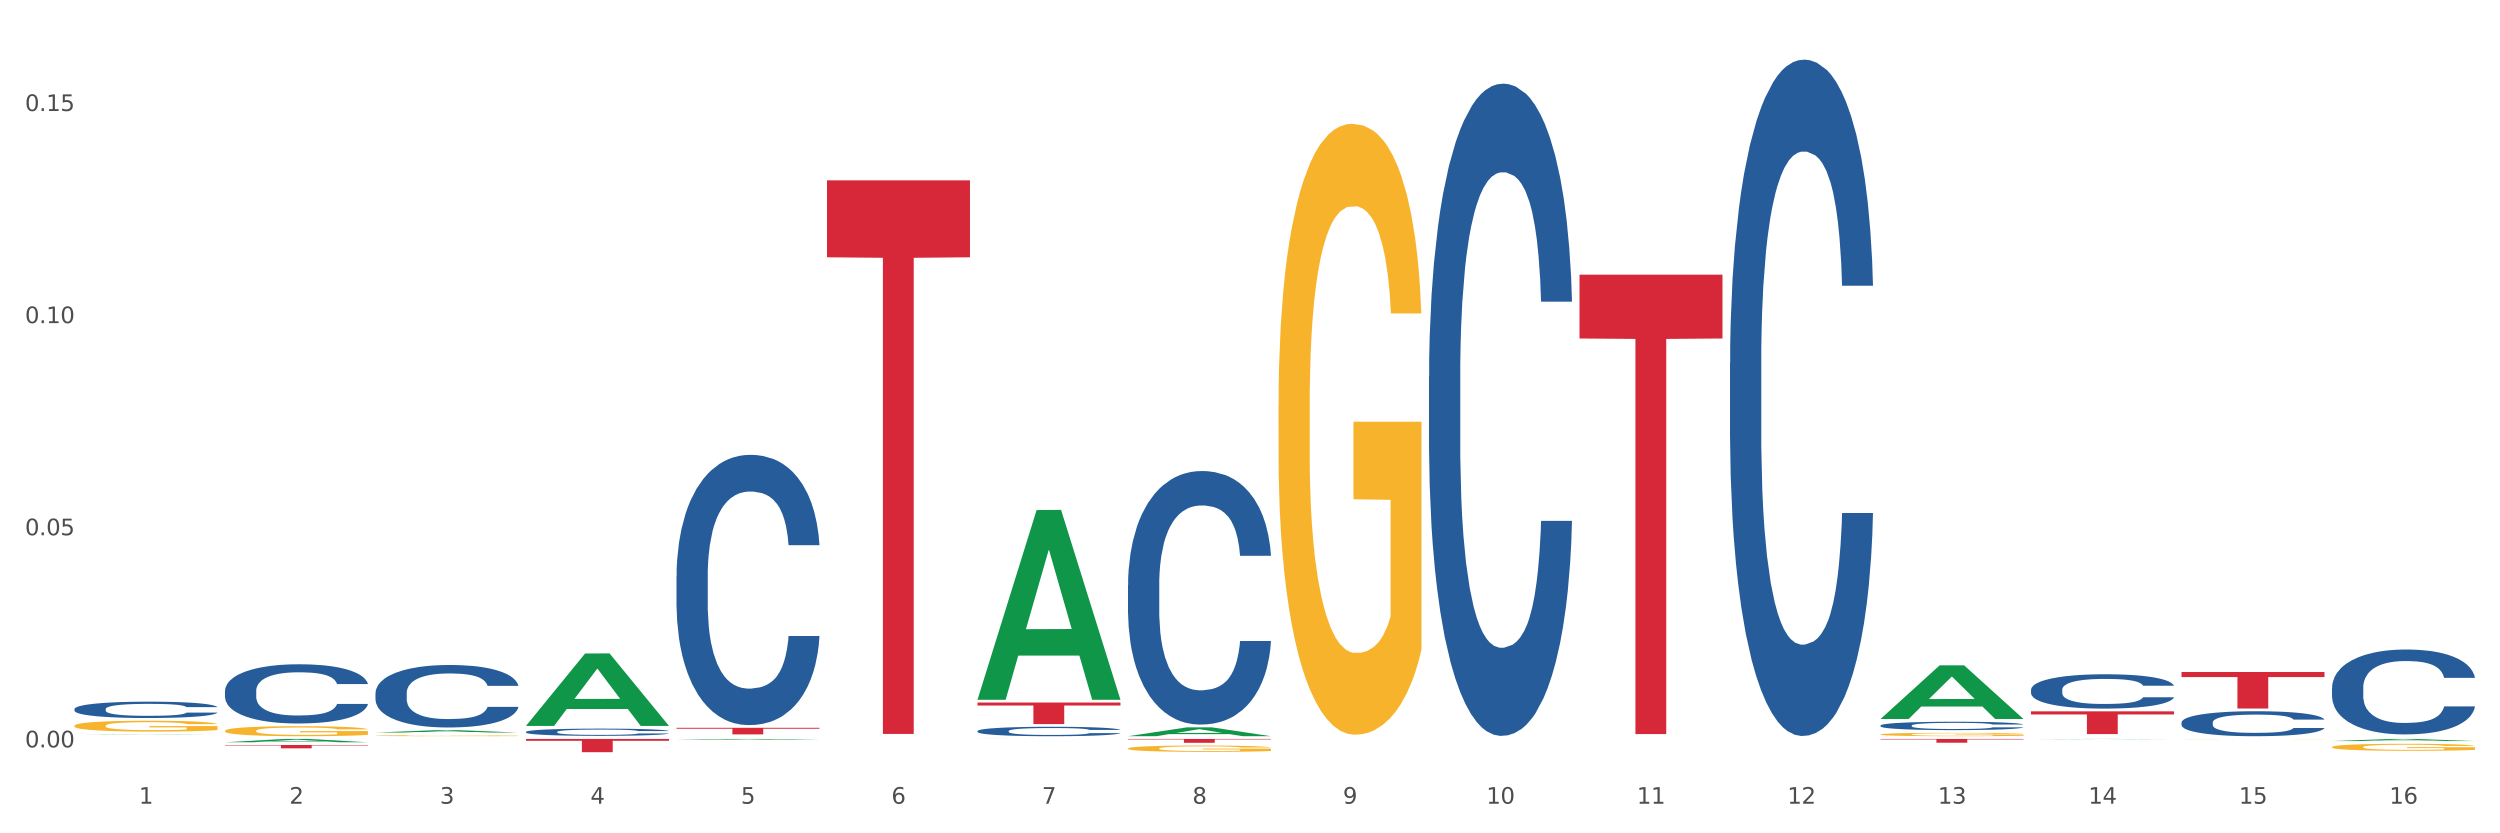 <?xml version="1.0" encoding="utf-8" standalone="no"?>
<!DOCTYPE svg PUBLIC "-//W3C//DTD SVG 1.1//EN"
  "http://www.w3.org/Graphics/SVG/1.1/DTD/svg11.dtd">
<svg xmlns:xlink="http://www.w3.org/1999/xlink" width="1080pt" height="360pt" viewBox="0 0 1080 360" xmlns="http://www.w3.org/2000/svg" version="1.1">
 <rect x="0" y="0" width="1080" height="360" fill="#333333" stroke="none"/>
 <defs>
  <style type="text/css">*{stroke-linejoin: round; stroke-linecap: butt}</style>
 </defs>
 <g id="figure_1">
  <g id="patch_1">
   <path d="M 0 360 
L 1080 360 
L 1080 0 
L 0 0 
z
" style="fill: #ffffff; stroke: #ffffff; stroke-linejoin: miter"/>
  </g>
  <g id="axes_1">
   <g id="matplotlib.axis_1">
    <g id="xtick_1">
     <g id="text_1">
      <!-- 1 -->
      <g style="fill: #4d4d4d" transform="translate(60.004 347.204) scale(0.096 -0.096)">
       <defs>
        <path id="DejaVuSans-31" d="M 794 531 
L 1825 531 
L 1825 4091 
L 703 3866 
L 703 4441 
L 1819 4666 
L 2450 4666 
L 2450 531 
L 3481 531 
L 3481 0 
L 794 0 
L 794 531 
z
" transform="scale(0.016)"/>
       </defs>
       <use xlink:href="#DejaVuSans-31"/>
      </g>
     </g>
    </g>
    <g id="xtick_2">
     <g id="text_2">
      <!-- 2 -->
      <g style="fill: #4d4d4d" transform="translate(125.021 347.204) scale(0.096 -0.096)">
       <defs>
        <path id="DejaVuSans-32" d="M 1228 531 
L 3431 531 
L 3431 0 
L 469 0 
L 469 531 
Q 828 903 1448 1529 
Q 2069 2156 2228 2338 
Q 2531 2678 2651 2914 
Q 2772 3150 2772 3378 
Q 2772 3750 2511 3984 
Q 2250 4219 1831 4219 
Q 1534 4219 1204 4116 
Q 875 4013 500 3803 
L 500 4441 
Q 881 4594 1212 4672 
Q 1544 4750 1819 4750 
Q 2544 4750 2975 4387 
Q 3406 4025 3406 3419 
Q 3406 3131 3298 2873 
Q 3191 2616 2906 2266 
Q 2828 2175 2409 1742 
Q 1991 1309 1228 531 
z
" transform="scale(0.016)"/>
       </defs>
       <use xlink:href="#DejaVuSans-32"/>
      </g>
     </g>
    </g>
    <g id="xtick_3">
     <g id="text_3">
      <!-- 3 -->
      <g style="fill: #4d4d4d" transform="translate(190.039 347.204) scale(0.096 -0.096)">
       <defs>
        <path id="DejaVuSans-33" d="M 2597 2516 
Q 3050 2419 3304 2112 
Q 3559 1806 3559 1356 
Q 3559 666 3084 287 
Q 2609 -91 1734 -91 
Q 1441 -91 1130 -33 
Q 819 25 488 141 
L 488 750 
Q 750 597 1062 519 
Q 1375 441 1716 441 
Q 2309 441 2620 675 
Q 2931 909 2931 1356 
Q 2931 1769 2642 2001 
Q 2353 2234 1838 2234 
L 1294 2234 
L 1294 2753 
L 1863 2753 
Q 2328 2753 2575 2939 
Q 2822 3125 2822 3475 
Q 2822 3834 2567 4026 
Q 2313 4219 1838 4219 
Q 1578 4219 1281 4162 
Q 984 4106 628 3988 
L 628 4550 
Q 988 4650 1302 4700 
Q 1616 4750 1894 4750 
Q 2613 4750 3031 4423 
Q 3450 4097 3450 3541 
Q 3450 3153 3228 2886 
Q 3006 2619 2597 2516 
z
" transform="scale(0.016)"/>
       </defs>
       <use xlink:href="#DejaVuSans-33"/>
      </g>
     </g>
    </g>
    <g id="xtick_4">
     <g id="text_4">
      <!-- 4 -->
      <g style="fill: #4d4d4d" transform="translate(255.056 347.204) scale(0.096 -0.096)">
       <defs>
        <path id="DejaVuSans-34" d="M 2419 4116 
L 825 1625 
L 2419 1625 
L 2419 4116 
z
M 2253 4666 
L 3047 4666 
L 3047 1625 
L 3713 1625 
L 3713 1100 
L 3047 1100 
L 3047 0 
L 2419 0 
L 2419 1100 
L 313 1100 
L 313 1709 
L 2253 4666 
z
" transform="scale(0.016)"/>
       </defs>
       <use xlink:href="#DejaVuSans-34"/>
      </g>
     </g>
    </g>
    <g id="xtick_5">
     <g id="text_5">
      <!-- 5 -->
      <g style="fill: #4d4d4d" transform="translate(320.073 347.204) scale(0.096 -0.096)">
       <defs>
        <path id="DejaVuSans-35" d="M 691 4666 
L 3169 4666 
L 3169 4134 
L 1269 4134 
L 1269 2991 
Q 1406 3038 1543 3061 
Q 1681 3084 1819 3084 
Q 2600 3084 3056 2656 
Q 3513 2228 3513 1497 
Q 3513 744 3044 326 
Q 2575 -91 1722 -91 
Q 1428 -91 1123 -41 
Q 819 9 494 109 
L 494 744 
Q 775 591 1075 516 
Q 1375 441 1709 441 
Q 2250 441 2565 725 
Q 2881 1009 2881 1497 
Q 2881 1984 2565 2268 
Q 2250 2553 1709 2553 
Q 1456 2553 1204 2497 
Q 953 2441 691 2322 
L 691 4666 
z
" transform="scale(0.016)"/>
       </defs>
       <use xlink:href="#DejaVuSans-35"/>
      </g>
     </g>
    </g>
    <g id="xtick_6">
     <g id="text_6">
      <!-- 6 -->
      <g style="fill: #4d4d4d" transform="translate(385.09 347.204) scale(0.096 -0.096)">
       <defs>
        <path id="DejaVuSans-36" d="M 2113 2584 
Q 1688 2584 1439 2293 
Q 1191 2003 1191 1497 
Q 1191 994 1439 701 
Q 1688 409 2113 409 
Q 2538 409 2786 701 
Q 3034 994 3034 1497 
Q 3034 2003 2786 2293 
Q 2538 2584 2113 2584 
z
M 3366 4563 
L 3366 3988 
Q 3128 4100 2886 4159 
Q 2644 4219 2406 4219 
Q 1781 4219 1451 3797 
Q 1122 3375 1075 2522 
Q 1259 2794 1537 2939 
Q 1816 3084 2150 3084 
Q 2853 3084 3261 2657 
Q 3669 2231 3669 1497 
Q 3669 778 3244 343 
Q 2819 -91 2113 -91 
Q 1303 -91 875 529 
Q 447 1150 447 2328 
Q 447 3434 972 4092 
Q 1497 4750 2381 4750 
Q 2619 4750 2861 4703 
Q 3103 4656 3366 4563 
z
" transform="scale(0.016)"/>
       </defs>
       <use xlink:href="#DejaVuSans-36"/>
      </g>
     </g>
    </g>
    <g id="xtick_7">
     <g id="text_7">
      <!-- 7 -->
      <g style="fill: #4d4d4d" transform="translate(450.108 347.204) scale(0.096 -0.096)">
       <defs>
        <path id="DejaVuSans-37" d="M 525 4666 
L 3525 4666 
L 3525 4397 
L 1831 0 
L 1172 0 
L 2766 4134 
L 525 4134 
L 525 4666 
z
" transform="scale(0.016)"/>
       </defs>
       <use xlink:href="#DejaVuSans-37"/>
      </g>
     </g>
    </g>
    <g id="xtick_8">
     <g id="text_8">
      <!-- 8 -->
      <g style="fill: #4d4d4d" transform="translate(515.125 347.204) scale(0.096 -0.096)">
       <defs>
        <path id="DejaVuSans-38" d="M 2034 2216 
Q 1584 2216 1326 1975 
Q 1069 1734 1069 1313 
Q 1069 891 1326 650 
Q 1584 409 2034 409 
Q 2484 409 2743 651 
Q 3003 894 3003 1313 
Q 3003 1734 2745 1975 
Q 2488 2216 2034 2216 
z
M 1403 2484 
Q 997 2584 770 2862 
Q 544 3141 544 3541 
Q 544 4100 942 4425 
Q 1341 4750 2034 4750 
Q 2731 4750 3128 4425 
Q 3525 4100 3525 3541 
Q 3525 3141 3298 2862 
Q 3072 2584 2669 2484 
Q 3125 2378 3379 2068 
Q 3634 1759 3634 1313 
Q 3634 634 3220 271 
Q 2806 -91 2034 -91 
Q 1263 -91 848 271 
Q 434 634 434 1313 
Q 434 1759 690 2068 
Q 947 2378 1403 2484 
z
M 1172 3481 
Q 1172 3119 1398 2916 
Q 1625 2713 2034 2713 
Q 2441 2713 2670 2916 
Q 2900 3119 2900 3481 
Q 2900 3844 2670 4047 
Q 2441 4250 2034 4250 
Q 1625 4250 1398 4047 
Q 1172 3844 1172 3481 
z
" transform="scale(0.016)"/>
       </defs>
       <use xlink:href="#DejaVuSans-38"/>
      </g>
     </g>
    </g>
    <g id="xtick_9">
     <g id="text_9">
      <!-- 9 -->
      <g style="fill: #4d4d4d" transform="translate(580.142 347.204) scale(0.096 -0.096)">
       <defs>
        <path id="DejaVuSans-39" d="M 703 97 
L 703 672 
Q 941 559 1184 500 
Q 1428 441 1663 441 
Q 2288 441 2617 861 
Q 2947 1281 2994 2138 
Q 2813 1869 2534 1725 
Q 2256 1581 1919 1581 
Q 1219 1581 811 2004 
Q 403 2428 403 3163 
Q 403 3881 828 4315 
Q 1253 4750 1959 4750 
Q 2769 4750 3195 4129 
Q 3622 3509 3622 2328 
Q 3622 1225 3098 567 
Q 2575 -91 1691 -91 
Q 1453 -91 1209 -44 
Q 966 3 703 97 
z
M 1959 2075 
Q 2384 2075 2632 2365 
Q 2881 2656 2881 3163 
Q 2881 3666 2632 3958 
Q 2384 4250 1959 4250 
Q 1534 4250 1286 3958 
Q 1038 3666 1038 3163 
Q 1038 2656 1286 2365 
Q 1534 2075 1959 2075 
z
" transform="scale(0.016)"/>
       </defs>
       <use xlink:href="#DejaVuSans-39"/>
      </g>
     </g>
    </g>
    <g id="xtick_10">
     <g id="text_10">
      <!-- 10 -->
      <g style="fill: #4d4d4d" transform="translate(642.105 347.204) scale(0.096 -0.096)">
       <defs>
        <path id="DejaVuSans-30" d="M 2034 4250 
Q 1547 4250 1301 3770 
Q 1056 3291 1056 2328 
Q 1056 1369 1301 889 
Q 1547 409 2034 409 
Q 2525 409 2770 889 
Q 3016 1369 3016 2328 
Q 3016 3291 2770 3770 
Q 2525 4250 2034 4250 
z
M 2034 4750 
Q 2819 4750 3233 4129 
Q 3647 3509 3647 2328 
Q 3647 1150 3233 529 
Q 2819 -91 2034 -91 
Q 1250 -91 836 529 
Q 422 1150 422 2328 
Q 422 3509 836 4129 
Q 1250 4750 2034 4750 
z
" transform="scale(0.016)"/>
       </defs>
       <use xlink:href="#DejaVuSans-31"/>
       <use xlink:href="#DejaVuSans-30" transform="translate(63.623 0)"/>
      </g>
     </g>
    </g>
    <g id="xtick_11">
     <g id="text_11">
      <!-- 11 -->
      <g style="fill: #4d4d4d" transform="translate(707.123 347.204) scale(0.096 -0.096)">
       <use xlink:href="#DejaVuSans-31"/>
       <use xlink:href="#DejaVuSans-31" transform="translate(63.623 0)"/>
      </g>
     </g>
    </g>
    <g id="xtick_12">
     <g id="text_12">
      <!-- 12 -->
      <g style="fill: #4d4d4d" transform="translate(772.14 347.204) scale(0.096 -0.096)">
       <use xlink:href="#DejaVuSans-31"/>
       <use xlink:href="#DejaVuSans-32" transform="translate(63.623 0)"/>
      </g>
     </g>
    </g>
    <g id="xtick_13">
     <g id="text_13">
      <!-- 13 -->
      <g style="fill: #4d4d4d" transform="translate(837.157 347.204) scale(0.096 -0.096)">
       <use xlink:href="#DejaVuSans-31"/>
       <use xlink:href="#DejaVuSans-33" transform="translate(63.623 0)"/>
      </g>
     </g>
    </g>
    <g id="xtick_14">
     <g id="text_14">
      <!-- 14 -->
      <g style="fill: #4d4d4d" transform="translate(902.174 347.204) scale(0.096 -0.096)">
       <use xlink:href="#DejaVuSans-31"/>
       <use xlink:href="#DejaVuSans-34" transform="translate(63.623 0)"/>
      </g>
     </g>
    </g>
    <g id="xtick_15">
     <g id="text_15">
      <!-- 15 -->
      <g style="fill: #4d4d4d" transform="translate(967.192 347.204) scale(0.096 -0.096)">
       <use xlink:href="#DejaVuSans-31"/>
       <use xlink:href="#DejaVuSans-35" transform="translate(63.623 0)"/>
      </g>
     </g>
    </g>
    <g id="xtick_16">
     <g id="text_16">
      <!-- 16 -->
      <g style="fill: #4d4d4d" transform="translate(1032.209 347.204) scale(0.096 -0.096)">
       <use xlink:href="#DejaVuSans-31"/>
       <use xlink:href="#DejaVuSans-36" transform="translate(63.623 0)"/>
      </g>
     </g>
    </g>
    <g id="xtick_17"/>
    <g id="xtick_18"/>
    <g id="xtick_19"/>
    <g id="xtick_20"/>
    <g id="xtick_21"/>
    <g id="xtick_22"/>
    <g id="xtick_23"/>
    <g id="xtick_24"/>
    <g id="xtick_25"/>
    <g id="xtick_26"/>
    <g id="xtick_27"/>
    <g id="xtick_28"/>
    <g id="xtick_29"/>
    <g id="xtick_30"/>
    <g id="xtick_31"/>
   </g>
   <g id="matplotlib.axis_2">
    <g id="ytick_1">
     <g id="text_17">
      <!-- 0.00 -->
      <g style="fill: #4d4d4d" transform="translate(10.8 322.868) scale(0.096 -0.096)">
       <defs>
        <path id="DejaVuSans-2e" d="M 684 794 
L 1344 794 
L 1344 0 
L 684 0 
L 684 794 
z
" transform="scale(0.016)"/>
       </defs>
       <use xlink:href="#DejaVuSans-30"/>
       <use xlink:href="#DejaVuSans-2e" transform="translate(63.623 0)"/>
       <use xlink:href="#DejaVuSans-30" transform="translate(95.41 0)"/>
       <use xlink:href="#DejaVuSans-30" transform="translate(159.033 0)"/>
      </g>
     </g>
    </g>
    <g id="ytick_2">
     <g id="text_18">
      <!-- 0.05 -->
      <g style="fill: #4d4d4d" transform="translate(10.8 231.231) scale(0.096 -0.096)">
       <use xlink:href="#DejaVuSans-30"/>
       <use xlink:href="#DejaVuSans-2e" transform="translate(63.623 0)"/>
       <use xlink:href="#DejaVuSans-30" transform="translate(95.41 0)"/>
       <use xlink:href="#DejaVuSans-35" transform="translate(159.033 0)"/>
      </g>
     </g>
    </g>
    <g id="ytick_3">
     <g id="text_19">
      <!-- 0.10 -->
      <g style="fill: #4d4d4d" transform="translate(10.8 139.595) scale(0.096 -0.096)">
       <use xlink:href="#DejaVuSans-30"/>
       <use xlink:href="#DejaVuSans-2e" transform="translate(63.623 0)"/>
       <use xlink:href="#DejaVuSans-31" transform="translate(95.41 0)"/>
       <use xlink:href="#DejaVuSans-30" transform="translate(159.033 0)"/>
      </g>
     </g>
    </g>
    <g id="ytick_4">
     <g id="text_20">
      <!-- 0.15 -->
      <g style="fill: #4d4d4d" transform="translate(10.8 47.958) scale(0.096 -0.096)">
       <use xlink:href="#DejaVuSans-30"/>
       <use xlink:href="#DejaVuSans-2e" transform="translate(63.623 0)"/>
       <use xlink:href="#DejaVuSans-31" transform="translate(95.41 0)"/>
       <use xlink:href="#DejaVuSans-35" transform="translate(159.033 0)"/>
      </g>
     </g>
    </g>
    <g id="ytick_5"/>
    <g id="ytick_6"/>
    <g id="ytick_7"/>
   </g>
   <g id="PolyCollection_1">
    <path d="M 32.175 313.528 
L 32.248 313.523 
L 32.248 313.369 
L 32.394 313.236 
L 33.123 312.915 
L 34.217 312.649 
L 35.019 312.507 
L 35.821 312.392 
L 36.769 312.276 
L 37.936 312.156 
L 40.051 311.98 
L 41.363 311.89 
L 42.968 311.796 
L 45.885 311.659 
L 47.999 311.581 
L 50.187 311.517 
L 53.76 311.44 
L 56.094 311.406 
L 58.573 311.38 
L 61.563 311.363 
L 63.824 311.359 
L 68.783 311.371 
L 73.012 311.41 
L 75.054 311.44 
L 77.679 311.491 
L 79.065 311.526 
L 81.326 311.594 
L 83.659 311.684 
L 85.263 311.761 
L 87.67 311.907 
L 89.493 312.053 
L 91.17 312.233 
L 92.045 312.357 
L 92.702 312.473 
L 93.285 312.606 
L 93.868 312.816 
L 80.742 312.816 
L 80.232 312.666 
L 79.43 312.525 
L 78.263 312.387 
L 77.242 312.302 
L 75.492 312.194 
L 73.887 312.126 
L 72.21 312.074 
L 70.168 312.032 
L 68.564 312.01 
L 66.303 311.993 
L 61.855 311.997 
L 58.865 312.032 
L 56.823 312.074 
L 55.511 312.113 
L 54.344 312.156 
L 53.031 312.216 
L 51.5 312.306 
L 50.406 312.387 
L 49.312 312.49 
L 48.437 312.593 
L 47.635 312.713 
L 46.979 312.842 
L 46.468 312.975 
L 46.031 313.138 
L 45.666 313.408 
L 45.666 313.995 
L 45.812 314.128 
L 46.176 314.304 
L 46.614 314.436 
L 47.343 314.595 
L 47.999 314.702 
L 49.239 314.857 
L 50.625 314.985 
L 51.719 315.067 
L 52.812 315.135 
L 54.708 315.23 
L 56.823 315.307 
L 58.646 315.354 
L 61.126 315.397 
L 62.803 315.414 
L 64.261 315.422 
L 67.835 315.422 
L 70.387 315.41 
L 73.231 315.38 
L 75.419 315.341 
L 77.242 315.294 
L 79.284 315.217 
L 80.596 315.144 
L 80.596 314.248 
L 64.553 314.244 
L 64.553 313.648 
L 93.941 313.648 
L 93.941 315.397 
L 92.702 315.487 
L 91.316 315.568 
L 89.858 315.641 
L 87.67 315.731 
L 85.045 315.817 
L 82.711 315.877 
L 80.232 315.928 
L 77.315 315.975 
L 73.523 316.018 
L 71.189 316.035 
L 68.272 316.048 
L 64.845 316.053 
L 61.855 316.044 
L 58.938 316.023 
L 55.875 315.984 
L 52.885 315.928 
L 50.625 315.873 
L 48.364 315.804 
L 45.958 315.714 
L 44.062 315.628 
L 42.603 315.551 
L 40.999 315.452 
L 39.249 315.324 
L 37.936 315.208 
L 36.769 315.088 
L 35.529 314.934 
L 34.654 314.801 
L 33.779 314.634 
L 33.269 314.509 
L 32.685 314.316 
L 32.248 314.046 
L 32.175 313.528 
z
" clip-path="url(#p41a9f59aa1)" style="fill: #f7b32b"/>
    <path d="M 97.192 315.718 
L 97.265 315.714 
L 97.265 315.572 
L 97.411 315.449 
L 98.14 315.152 
L 99.234 314.907 
L 100.036 314.777 
L 100.838 314.67 
L 101.786 314.563 
L 102.953 314.453 
L 105.068 314.29 
L 106.381 314.207 
L 107.985 314.12 
L 110.902 313.994 
L 113.017 313.923 
L 115.204 313.863 
L 118.778 313.792 
L 121.111 313.761 
L 123.591 313.737 
L 126.58 313.721 
L 128.841 313.717 
L 133.8 313.729 
L 138.03 313.765 
L 140.071 313.792 
L 142.697 313.84 
L 144.082 313.871 
L 146.343 313.935 
L 148.676 314.018 
L 150.281 314.089 
L 152.687 314.223 
L 154.51 314.358 
L 156.188 314.524 
L 157.063 314.638 
L 157.719 314.745 
L 158.302 314.868 
L 158.886 315.062 
L 145.759 315.062 
L 145.249 314.923 
L 144.447 314.793 
L 143.28 314.666 
L 142.259 314.587 
L 140.509 314.488 
L 138.905 314.425 
L 137.227 314.377 
L 135.185 314.338 
L 133.581 314.318 
L 131.321 314.302 
L 126.872 314.306 
L 123.882 314.338 
L 121.84 314.377 
L 120.528 314.413 
L 119.361 314.453 
L 118.048 314.508 
L 116.517 314.591 
L 115.423 314.666 
L 114.329 314.761 
L 113.454 314.856 
L 112.652 314.967 
L 111.996 315.085 
L 111.485 315.208 
L 111.048 315.358 
L 110.683 315.607 
L 110.683 316.149 
L 110.829 316.271 
L 111.194 316.434 
L 111.631 316.556 
L 112.36 316.702 
L 113.017 316.801 
L 114.256 316.944 
L 115.642 317.062 
L 116.736 317.137 
L 117.83 317.201 
L 119.726 317.288 
L 121.84 317.359 
L 123.664 317.402 
L 126.143 317.442 
L 127.82 317.458 
L 129.279 317.466 
L 132.852 317.466 
L 135.404 317.454 
L 138.248 317.426 
L 140.436 317.391 
L 142.259 317.347 
L 144.301 317.276 
L 145.614 317.209 
L 145.614 316.382 
L 129.57 316.378 
L 129.57 315.829 
L 158.959 315.829 
L 158.959 317.442 
L 157.719 317.525 
L 156.333 317.6 
L 154.875 317.667 
L 152.687 317.75 
L 150.062 317.829 
L 147.728 317.885 
L 145.249 317.932 
L 142.332 317.976 
L 138.54 318.015 
L 136.206 318.031 
L 133.289 318.043 
L 129.862 318.047 
L 126.872 318.039 
L 123.955 318.019 
L 120.892 317.984 
L 117.903 317.932 
L 115.642 317.881 
L 113.381 317.818 
L 110.975 317.735 
L 109.079 317.655 
L 107.62 317.584 
L 106.016 317.493 
L 104.266 317.375 
L 102.953 317.268 
L 101.786 317.157 
L 100.547 317.015 
L 99.672 316.892 
L 98.797 316.738 
L 98.286 316.623 
L 97.703 316.445 
L 97.265 316.196 
L 97.192 315.718 
z
" clip-path="url(#p41a9f59aa1)" style="fill: #f7b32b"/>
    <path d="M 877.399 319.337 
L 877.463 319.337 
L 902.933 319.221 
L 913.504 319.221 
L 939.166 319.337 
L 926.94 319.337 
L 921.4 319.31 
L 895.101 319.31 
L 894.91 319.311 
L 889.561 319.337 
L 877.399 319.337 
L 877.399 319.337 
L 898.412 319.294 
L 918.089 319.294 
L 908.346 319.246 
L 908.219 319.245 
L 908.091 319.246 
L 898.349 319.294 
L 898.412 319.294 
L 877.399 319.337 
z
" clip-path="url(#p41a9f59aa1)" style="fill: #109648"/>
    <path d="M 1007.434 320.135 
L 1007.497 320.134 
L 1032.968 319.222 
L 1043.538 319.221 
L 1069.2 320.137 
L 1056.974 320.137 
L 1051.434 319.924 
L 1025.136 319.924 
L 1024.945 319.927 
L 1019.596 320.137 
L 1007.434 320.137 
L 1007.434 320.135 
L 1028.447 319.796 
L 1048.123 319.795 
L 1038.38 319.416 
L 1038.253 319.414 
L 1038.126 319.417 
L 1028.383 319.795 
L 1028.447 319.796 
L 1007.434 320.135 
z
" clip-path="url(#p41a9f59aa1)" style="fill: #109648"/>
    <path d="M 942.416 319.419 
L 942.489 319.419 
L 942.489 319.417 
L 942.635 319.415 
L 943.364 319.41 
L 944.458 319.407 
L 945.26 319.404 
L 946.063 319.403 
L 947.011 319.401 
L 948.177 319.399 
L 950.292 319.397 
L 951.605 319.395 
L 953.209 319.394 
L 956.126 319.392 
L 958.241 319.391 
L 960.429 319.39 
L 964.002 319.389 
L 966.335 319.388 
L 968.815 319.388 
L 971.805 319.388 
L 974.065 319.388 
L 979.024 319.388 
L 983.254 319.388 
L 985.296 319.389 
L 987.921 319.39 
L 989.306 319.39 
L 991.567 319.391 
L 993.901 319.392 
L 995.505 319.394 
L 997.911 319.396 
L 999.734 319.398 
L 1001.412 319.4 
L 1002.287 319.402 
L 1002.943 319.404 
L 1003.526 319.406 
L 1004.11 319.409 
L 990.984 319.409 
L 990.473 319.407 
L 989.671 319.405 
L 988.504 319.403 
L 987.483 319.401 
L 985.733 319.4 
L 984.129 319.399 
L 982.451 319.398 
L 980.41 319.397 
L 978.805 319.397 
L 976.545 319.397 
L 972.096 319.397 
L 969.106 319.397 
L 967.065 319.398 
L 965.752 319.399 
L 964.585 319.399 
L 963.273 319.4 
L 961.741 319.402 
L 960.647 319.403 
L 959.553 319.404 
L 958.678 319.406 
L 957.876 319.407 
L 957.22 319.409 
L 956.709 319.411 
L 956.272 319.414 
L 955.907 319.418 
L 955.907 319.426 
L 956.053 319.428 
L 956.418 319.431 
L 956.855 319.433 
L 957.585 319.435 
L 958.241 319.437 
L 959.481 319.439 
L 960.866 319.441 
L 961.96 319.442 
L 963.054 319.443 
L 964.95 319.444 
L 967.065 319.445 
L 968.888 319.446 
L 971.367 319.447 
L 973.044 319.447 
L 974.503 319.447 
L 978.076 319.447 
L 980.628 319.447 
L 983.472 319.447 
L 985.66 319.446 
L 987.483 319.445 
L 989.525 319.444 
L 990.838 319.443 
L 990.838 319.43 
L 974.795 319.43 
L 974.795 319.421 
L 1004.183 319.421 
L 1004.183 319.447 
L 1002.943 319.448 
L 1001.558 319.449 
L 1000.099 319.45 
L 997.911 319.452 
L 995.286 319.453 
L 992.953 319.454 
L 990.473 319.455 
L 987.556 319.455 
L 983.764 319.456 
L 981.431 319.456 
L 978.514 319.456 
L 975.086 319.456 
L 972.096 319.456 
L 969.179 319.456 
L 966.117 319.455 
L 963.127 319.455 
L 960.866 319.454 
L 958.605 319.453 
L 956.199 319.451 
L 954.303 319.45 
L 952.844 319.449 
L 951.24 319.448 
L 949.49 319.446 
L 948.177 319.444 
L 947.011 319.442 
L 945.771 319.44 
L 944.896 319.438 
L 944.021 319.436 
L 943.51 319.434 
L 942.927 319.431 
L 942.489 319.427 
L 942.416 319.419 
z
" clip-path="url(#p41a9f59aa1)" style="fill: #f7b32b"/>
    <path d="M 1007.434 322.717 
L 1007.507 322.714 
L 1007.507 322.614 
L 1007.652 322.528 
L 1008.382 322.319 
L 1009.475 322.147 
L 1010.278 322.056 
L 1011.08 321.98 
L 1012.028 321.905 
L 1013.195 321.828 
L 1015.309 321.714 
L 1016.622 321.655 
L 1018.226 321.594 
L 1021.143 321.505 
L 1023.258 321.455 
L 1025.446 321.414 
L 1029.019 321.364 
L 1031.353 321.341 
L 1033.832 321.325 
L 1036.822 321.314 
L 1039.083 321.311 
L 1044.041 321.319 
L 1048.271 321.344 
L 1050.313 321.364 
L 1052.938 321.397 
L 1054.324 321.419 
L 1056.584 321.464 
L 1058.918 321.522 
L 1060.522 321.572 
L 1062.929 321.667 
L 1064.752 321.761 
L 1066.429 321.878 
L 1067.304 321.958 
L 1067.96 322.033 
L 1068.544 322.119 
L 1069.127 322.256 
L 1056.001 322.256 
L 1055.49 322.158 
L 1054.688 322.067 
L 1053.521 321.978 
L 1052.5 321.922 
L 1050.75 321.853 
L 1049.146 321.808 
L 1047.469 321.775 
L 1045.427 321.747 
L 1043.823 321.733 
L 1041.562 321.722 
L 1037.114 321.725 
L 1034.124 321.747 
L 1032.082 321.775 
L 1030.769 321.8 
L 1029.602 321.828 
L 1028.29 321.867 
L 1026.758 321.925 
L 1025.665 321.978 
L 1024.571 322.044 
L 1023.696 322.111 
L 1022.893 322.189 
L 1022.237 322.272 
L 1021.727 322.358 
L 1021.289 322.464 
L 1020.925 322.639 
L 1020.925 323.02 
L 1021.07 323.106 
L 1021.435 323.22 
L 1021.873 323.306 
L 1022.602 323.409 
L 1023.258 323.478 
L 1024.498 323.578 
L 1025.883 323.662 
L 1026.977 323.714 
L 1028.071 323.759 
L 1029.967 323.82 
L 1032.082 323.87 
L 1033.905 323.901 
L 1036.384 323.928 
L 1038.062 323.939 
L 1039.52 323.945 
L 1043.093 323.945 
L 1045.646 323.937 
L 1048.49 323.917 
L 1050.677 323.892 
L 1052.5 323.862 
L 1054.542 323.812 
L 1055.855 323.764 
L 1055.855 323.184 
L 1039.812 323.181 
L 1039.812 322.795 
L 1069.2 322.795 
L 1069.2 323.928 
L 1067.96 323.987 
L 1066.575 324.04 
L 1065.116 324.087 
L 1062.929 324.145 
L 1060.303 324.201 
L 1057.97 324.24 
L 1055.49 324.273 
L 1052.573 324.303 
L 1048.781 324.331 
L 1046.448 324.342 
L 1043.531 324.351 
L 1040.103 324.354 
L 1037.114 324.348 
L 1034.197 324.334 
L 1031.134 324.309 
L 1028.144 324.273 
L 1025.883 324.237 
L 1023.623 324.192 
L 1021.216 324.134 
L 1019.32 324.078 
L 1017.862 324.028 
L 1016.257 323.964 
L 1014.507 323.881 
L 1013.195 323.806 
L 1012.028 323.728 
L 1010.788 323.628 
L 1009.913 323.542 
L 1009.038 323.434 
L 1008.527 323.353 
L 1007.944 323.228 
L 1007.507 323.053 
L 1007.434 322.717 
z
" clip-path="url(#p41a9f59aa1)" style="fill: #f7b32b"/>
    <path d="M 812.382 317.261 
L 812.455 317.26 
L 812.455 317.212 
L 812.601 317.17 
L 813.33 317.07 
L 814.424 316.987 
L 815.226 316.943 
L 816.028 316.907 
L 816.976 316.871 
L 818.143 316.834 
L 820.258 316.779 
L 821.57 316.751 
L 823.175 316.722 
L 826.092 316.679 
L 828.206 316.655 
L 830.394 316.635 
L 833.967 316.611 
L 836.301 316.6 
L 838.78 316.592 
L 841.77 316.587 
L 844.031 316.586 
L 848.99 316.59 
L 853.219 316.602 
L 855.261 316.611 
L 857.886 316.627 
L 859.272 316.638 
L 861.532 316.659 
L 863.866 316.687 
L 865.47 316.711 
L 867.877 316.756 
L 869.7 316.802 
L 871.377 316.858 
L 872.252 316.897 
L 872.909 316.933 
L 873.492 316.974 
L 874.075 317.039 
L 860.949 317.039 
L 860.439 316.993 
L 859.636 316.949 
L 858.47 316.906 
L 857.449 316.879 
L 855.699 316.846 
L 854.094 316.824 
L 852.417 316.808 
L 850.375 316.795 
L 848.771 316.788 
L 846.51 316.783 
L 842.062 316.784 
L 839.072 316.795 
L 837.03 316.808 
L 835.717 316.82 
L 834.551 316.834 
L 833.238 316.853 
L 831.707 316.881 
L 830.613 316.906 
L 829.519 316.938 
L 828.644 316.97 
L 827.842 317.007 
L 827.185 317.047 
L 826.675 317.089 
L 826.237 317.139 
L 825.873 317.224 
L 825.873 317.406 
L 826.019 317.448 
L 826.383 317.502 
L 826.821 317.544 
L 827.55 317.593 
L 828.206 317.627 
L 829.446 317.675 
L 830.832 317.715 
L 831.925 317.74 
L 833.019 317.761 
L 834.915 317.791 
L 837.03 317.815 
L 838.853 317.829 
L 841.333 317.843 
L 843.01 317.848 
L 844.468 317.851 
L 848.042 317.851 
L 850.594 317.847 
L 853.438 317.837 
L 855.626 317.825 
L 857.449 317.811 
L 859.491 317.787 
L 860.803 317.764 
L 860.803 317.485 
L 844.76 317.484 
L 844.76 317.298 
L 874.148 317.298 
L 874.148 317.843 
L 872.909 317.871 
L 871.523 317.896 
L 870.065 317.919 
L 867.877 317.947 
L 865.252 317.974 
L 862.918 317.992 
L 860.439 318.008 
L 857.522 318.023 
L 853.73 318.036 
L 851.396 318.042 
L 848.479 318.046 
L 845.052 318.047 
L 842.062 318.044 
L 839.145 318.038 
L 836.082 318.026 
L 833.092 318.008 
L 830.832 317.991 
L 828.571 317.97 
L 826.164 317.941 
L 824.268 317.915 
L 822.81 317.891 
L 821.206 317.86 
L 819.455 317.82 
L 818.143 317.784 
L 816.976 317.747 
L 815.736 317.699 
L 814.861 317.657 
L 813.986 317.605 
L 813.476 317.566 
L 812.892 317.506 
L 812.455 317.422 
L 812.382 317.261 
z
" clip-path="url(#p41a9f59aa1)" style="fill: #f7b32b"/>
    <path d="M 422.278 302.165 
L 422.342 302.088 
L 447.813 220.344 
L 458.383 220.267 
L 484.045 302.319 
L 471.819 302.319 
L 466.279 283.212 
L 439.981 283.212 
L 439.79 283.52 
L 434.441 302.319 
L 422.278 302.319 
L 422.278 302.165 
L 443.292 271.809 
L 462.968 271.732 
L 453.225 237.756 
L 453.098 237.602 
L 452.971 237.833 
L 443.228 271.732 
L 443.292 271.809 
L 422.278 302.165 
z
" clip-path="url(#p41a9f59aa1)" style="fill: #109648"/>
    <path d="M 487.296 318.04 
L 487.359 318.036 
L 512.83 314.198 
L 523.4 314.195 
L 549.062 318.047 
L 536.836 318.047 
L 531.296 317.15 
L 504.998 317.15 
L 504.807 317.164 
L 499.458 318.047 
L 487.296 318.047 
L 487.296 318.04 
L 508.309 316.615 
L 527.985 316.611 
L 518.243 315.016 
L 518.115 315.009 
L 517.988 315.019 
L 508.245 316.611 
L 508.309 316.615 
L 487.296 318.04 
z
" clip-path="url(#p41a9f59aa1)" style="fill: #109648"/>
    <path d="M 812.382 310.573 
L 812.446 310.551 
L 837.916 287.433 
L 848.487 287.411 
L 874.148 310.616 
L 861.922 310.616 
L 856.382 305.213 
L 830.084 305.213 
L 829.893 305.3 
L 824.544 310.616 
L 812.382 310.616 
L 812.382 310.573 
L 833.395 301.988 
L 853.071 301.966 
L 843.329 292.357 
L 843.201 292.314 
L 843.074 292.379 
L 833.332 301.966 
L 833.395 301.988 
L 812.382 310.573 
z
" clip-path="url(#p41a9f59aa1)" style="fill: #109648"/>
    <path d="M 32.175 317.361 
L 32.239 317.36 
L 57.709 317.227 
L 68.28 317.226 
L 93.941 317.361 
L 81.715 317.361 
L 76.176 317.33 
L 49.877 317.33 
L 49.686 317.33 
L 44.337 317.361 
L 32.175 317.361 
L 32.175 317.361 
L 53.188 317.311 
L 72.864 317.311 
L 63.122 317.255 
L 62.995 317.255 
L 62.867 317.255 
L 53.125 317.311 
L 53.188 317.311 
L 32.175 317.361 
z
" clip-path="url(#p41a9f59aa1)" style="fill: #109648"/>
    <path d="M 97.192 320.66 
L 97.256 320.658 
L 122.727 319.222 
L 133.297 319.221 
L 158.959 320.662 
L 146.733 320.662 
L 141.193 320.327 
L 114.894 320.327 
L 114.703 320.332 
L 109.354 320.662 
L 97.192 320.662 
L 97.192 320.66 
L 118.206 320.126 
L 137.882 320.125 
L 128.139 319.528 
L 128.012 319.525 
L 127.884 319.529 
L 118.142 320.125 
L 118.206 320.126 
L 97.192 320.66 
z
" clip-path="url(#p41a9f59aa1)" style="fill: #109648"/>
    <path d="M 162.209 316.46 
L 162.273 316.459 
L 187.744 315.447 
L 198.314 315.446 
L 223.976 316.462 
L 211.75 316.462 
L 206.21 316.225 
L 179.912 316.225 
L 179.721 316.229 
L 174.372 316.462 
L 162.209 316.462 
L 162.209 316.46 
L 183.223 316.084 
L 202.899 316.083 
L 193.156 315.663 
L 193.029 315.661 
L 192.902 315.664 
L 183.159 316.083 
L 183.223 316.084 
L 162.209 316.46 
z
" clip-path="url(#p41a9f59aa1)" style="fill: #109648"/>
    <path d="M 227.227 313.533 
L 227.29 313.503 
L 252.761 282.3 
L 263.331 282.271 
L 288.993 313.592 
L 276.767 313.592 
L 271.227 306.298 
L 244.929 306.298 
L 244.738 306.416 
L 239.389 313.592 
L 227.227 313.592 
L 227.227 313.533 
L 248.24 301.946 
L 267.916 301.916 
L 258.174 288.947 
L 258.046 288.888 
L 257.919 288.976 
L 248.176 301.916 
L 248.24 301.946 
L 227.227 313.533 
z
" clip-path="url(#p41a9f59aa1)" style="fill: #109648"/>
    <path d="M 162.209 317.826 
L 162.282 317.825 
L 162.282 317.812 
L 162.428 317.8 
L 163.157 317.772 
L 164.251 317.749 
L 165.054 317.736 
L 165.856 317.726 
L 166.804 317.716 
L 167.97 317.705 
L 170.085 317.69 
L 171.398 317.682 
L 173.002 317.674 
L 175.919 317.662 
L 178.034 317.655 
L 180.222 317.649 
L 183.795 317.643 
L 186.128 317.64 
L 188.608 317.637 
L 191.598 317.636 
L 193.858 317.636 
L 198.817 317.637 
L 203.047 317.64 
L 205.089 317.643 
L 207.714 317.647 
L 209.099 317.65 
L 211.36 317.656 
L 213.694 317.664 
L 215.298 317.671 
L 217.704 317.684 
L 219.528 317.696 
L 221.205 317.712 
L 222.08 317.723 
L 222.736 317.733 
L 223.32 317.745 
L 223.903 317.763 
L 210.777 317.763 
L 210.266 317.75 
L 209.464 317.738 
L 208.297 317.726 
L 207.276 317.718 
L 205.526 317.709 
L 203.922 317.703 
L 202.245 317.698 
L 200.203 317.695 
L 198.598 317.693 
L 196.338 317.691 
L 191.889 317.692 
L 188.9 317.695 
L 186.858 317.698 
L 185.545 317.702 
L 184.378 317.705 
L 183.066 317.711 
L 181.534 317.719 
L 180.44 317.726 
L 179.347 317.735 
L 178.471 317.744 
L 177.669 317.754 
L 177.013 317.766 
L 176.503 317.777 
L 176.065 317.791 
L 175.7 317.815 
L 175.7 317.867 
L 175.846 317.878 
L 176.211 317.894 
L 176.648 317.905 
L 177.378 317.919 
L 178.034 317.929 
L 179.274 317.942 
L 180.659 317.953 
L 181.753 317.961 
L 182.847 317.967 
L 184.743 317.975 
L 186.858 317.982 
L 188.681 317.986 
L 191.16 317.989 
L 192.837 317.991 
L 194.296 317.992 
L 197.869 317.992 
L 200.422 317.991 
L 203.266 317.988 
L 205.453 317.985 
L 207.276 317.98 
L 209.318 317.974 
L 210.631 317.967 
L 210.631 317.889 
L 194.588 317.888 
L 194.588 317.836 
L 223.976 317.836 
L 223.976 317.989 
L 222.736 317.997 
L 221.351 318.004 
L 219.892 318.011 
L 217.704 318.019 
L 215.079 318.026 
L 212.746 318.032 
L 210.266 318.036 
L 207.349 318.04 
L 203.557 318.044 
L 201.224 318.045 
L 198.307 318.047 
L 194.879 318.047 
L 191.889 318.046 
L 188.972 318.044 
L 185.91 318.041 
L 182.92 318.036 
L 180.659 318.031 
L 178.399 318.025 
L 175.992 318.017 
L 174.096 318.01 
L 172.638 318.003 
L 171.033 317.994 
L 169.283 317.983 
L 167.97 317.973 
L 166.804 317.962 
L 165.564 317.949 
L 164.689 317.937 
L 163.814 317.923 
L 163.303 317.912 
L 162.72 317.895 
L 162.282 317.871 
L 162.209 317.826 
z
" clip-path="url(#p41a9f59aa1)" style="fill: #f7b32b"/>
    <path d="M 422.278 319.237 
L 422.351 319.237 
L 422.351 319.236 
L 422.497 319.235 
L 423.226 319.233 
L 424.32 319.231 
L 425.122 319.23 
L 425.925 319.229 
L 426.873 319.228 
L 428.039 319.227 
L 430.154 319.226 
L 431.467 319.225 
L 433.071 319.224 
L 435.988 319.223 
L 438.103 319.222 
L 440.291 319.222 
L 443.864 319.221 
L 446.197 319.221 
L 448.677 319.221 
L 451.667 319.221 
L 453.927 319.221 
L 458.886 319.221 
L 463.116 319.221 
L 465.158 319.221 
L 467.783 319.222 
L 469.168 319.222 
L 471.429 319.223 
L 473.763 319.223 
L 475.367 319.224 
L 477.773 319.225 
L 479.596 319.226 
L 481.274 319.227 
L 482.149 319.228 
L 482.805 319.229 
L 483.389 319.23 
L 483.972 319.232 
L 470.846 319.232 
L 470.335 319.231 
L 469.533 319.23 
L 468.366 319.229 
L 467.345 319.228 
L 465.595 319.227 
L 463.991 319.227 
L 462.314 319.226 
L 460.272 319.226 
L 458.667 319.226 
L 456.407 319.226 
L 451.958 319.226 
L 448.969 319.226 
L 446.927 319.226 
L 445.614 319.227 
L 444.447 319.227 
L 443.135 319.227 
L 441.603 319.228 
L 440.509 319.229 
L 439.416 319.229 
L 438.54 319.23 
L 437.738 319.231 
L 437.082 319.232 
L 436.571 319.233 
L 436.134 319.234 
L 435.769 319.237 
L 435.769 319.241 
L 435.915 319.242 
L 436.28 319.243 
L 436.717 319.244 
L 437.447 319.246 
L 438.103 319.247 
L 439.343 319.248 
L 440.728 319.249 
L 441.822 319.249 
L 442.916 319.25 
L 444.812 319.251 
L 446.927 319.251 
L 448.75 319.252 
L 451.229 319.252 
L 452.906 319.252 
L 454.365 319.252 
L 457.938 319.252 
L 460.49 319.252 
L 463.334 319.252 
L 465.522 319.251 
L 467.345 319.251 
L 469.387 319.25 
L 470.7 319.25 
L 470.7 319.243 
L 454.657 319.243 
L 454.657 319.238 
L 484.045 319.238 
L 484.045 319.252 
L 482.805 319.253 
L 481.42 319.253 
L 479.961 319.254 
L 477.773 319.254 
L 475.148 319.255 
L 472.815 319.256 
L 470.335 319.256 
L 467.418 319.256 
L 463.626 319.257 
L 461.293 319.257 
L 458.376 319.257 
L 454.948 319.257 
L 451.958 319.257 
L 449.041 319.257 
L 445.979 319.256 
L 442.989 319.256 
L 440.728 319.256 
L 438.468 319.255 
L 436.061 319.254 
L 434.165 319.254 
L 432.707 319.253 
L 431.102 319.252 
L 429.352 319.251 
L 428.039 319.25 
L 426.873 319.249 
L 425.633 319.248 
L 424.758 319.247 
L 423.883 319.246 
L 423.372 319.245 
L 422.789 319.244 
L 422.351 319.241 
L 422.278 319.237 
z
" clip-path="url(#p41a9f59aa1)" style="fill: #f7b32b"/>
    <path d="M 487.296 323.338 
L 487.369 323.336 
L 487.369 323.246 
L 487.514 323.169 
L 488.244 322.981 
L 489.338 322.827 
L 490.14 322.744 
L 490.942 322.677 
L 491.89 322.61 
L 493.057 322.54 
L 495.171 322.438 
L 496.484 322.385 
L 498.088 322.33 
L 501.005 322.251 
L 503.12 322.206 
L 505.308 322.168 
L 508.881 322.123 
L 511.215 322.103 
L 513.694 322.088 
L 516.684 322.078 
L 518.945 322.076 
L 523.903 322.083 
L 528.133 322.106 
L 530.175 322.123 
L 532.8 322.153 
L 534.186 322.173 
L 536.446 322.213 
L 538.78 322.266 
L 540.384 322.31 
L 542.791 322.395 
L 544.614 322.48 
L 546.291 322.585 
L 547.166 322.657 
L 547.822 322.725 
L 548.406 322.802 
L 548.989 322.924 
L 535.863 322.924 
L 535.352 322.837 
L 534.55 322.754 
L 533.383 322.675 
L 532.363 322.625 
L 530.612 322.562 
L 529.008 322.522 
L 527.331 322.493 
L 525.289 322.468 
L 523.685 322.455 
L 521.424 322.445 
L 516.976 322.448 
L 513.986 322.468 
L 511.944 322.493 
L 510.631 322.515 
L 509.464 322.54 
L 508.152 322.575 
L 506.62 322.627 
L 505.527 322.675 
L 504.433 322.734 
L 503.558 322.794 
L 502.756 322.864 
L 502.099 322.939 
L 501.589 323.016 
L 501.151 323.111 
L 500.787 323.268 
L 500.787 323.61 
L 500.932 323.687 
L 501.297 323.79 
L 501.735 323.867 
L 502.464 323.959 
L 503.12 324.022 
L 504.36 324.111 
L 505.745 324.186 
L 506.839 324.234 
L 507.933 324.274 
L 509.829 324.328 
L 511.944 324.373 
L 513.767 324.401 
L 516.246 324.426 
L 517.924 324.436 
L 519.382 324.441 
L 522.955 324.441 
L 525.508 324.433 
L 528.352 324.416 
L 530.539 324.393 
L 532.363 324.366 
L 534.404 324.321 
L 535.717 324.279 
L 535.717 323.757 
L 519.674 323.755 
L 519.674 323.408 
L 549.062 323.408 
L 549.062 324.426 
L 547.822 324.478 
L 546.437 324.526 
L 544.978 324.568 
L 542.791 324.62 
L 540.165 324.67 
L 537.832 324.705 
L 535.352 324.735 
L 532.435 324.763 
L 528.643 324.787 
L 526.31 324.797 
L 523.393 324.805 
L 519.966 324.807 
L 516.976 324.802 
L 514.059 324.79 
L 510.996 324.768 
L 508.006 324.735 
L 505.745 324.703 
L 503.485 324.663 
L 501.078 324.61 
L 499.182 324.56 
L 497.724 324.516 
L 496.119 324.458 
L 494.369 324.383 
L 493.057 324.316 
L 491.89 324.246 
L 490.65 324.156 
L 489.775 324.079 
L 488.9 323.982 
L 488.39 323.909 
L 487.806 323.797 
L 487.369 323.64 
L 487.296 323.338 
z
" clip-path="url(#p41a9f59aa1)" style="fill: #f7b32b"/>
    <path d="M 552.313 175.437 
L 552.386 175.196 
L 552.386 166.519 
L 552.532 159.046 
L 553.261 140.968 
L 554.355 126.023 
L 555.157 118.069 
L 555.959 111.561 
L 556.907 105.052 
L 558.074 98.303 
L 560.189 88.42 
L 561.501 83.358 
L 563.106 78.055 
L 566.023 70.342 
L 568.137 66.003 
L 570.325 62.388 
L 573.898 58.049 
L 576.232 56.12 
L 578.711 54.674 
L 581.701 53.71 
L 583.962 53.469 
L 588.921 54.192 
L 593.15 56.361 
L 595.192 58.049 
L 597.817 60.941 
L 599.203 62.87 
L 601.464 66.726 
L 603.797 71.788 
L 605.401 76.127 
L 607.808 84.323 
L 609.631 92.518 
L 611.308 102.642 
L 612.183 109.632 
L 612.84 116.14 
L 613.423 123.613 
L 614.006 135.424 
L 600.88 135.424 
L 600.37 126.987 
L 599.567 119.033 
L 598.401 111.32 
L 597.38 106.499 
L 595.63 100.473 
L 594.025 96.616 
L 592.348 93.723 
L 590.306 91.313 
L 588.702 90.108 
L 586.441 89.143 
L 581.993 89.385 
L 579.003 91.313 
L 576.961 93.723 
L 575.649 95.893 
L 574.482 98.303 
L 573.169 101.678 
L 571.638 106.74 
L 570.544 111.32 
L 569.45 117.105 
L 568.575 122.89 
L 567.773 129.639 
L 567.116 136.87 
L 566.606 144.343 
L 566.168 153.502 
L 565.804 168.688 
L 565.804 201.711 
L 565.95 209.183 
L 566.314 219.066 
L 566.752 226.539 
L 567.481 235.457 
L 568.137 241.483 
L 569.377 250.161 
L 570.763 257.392 
L 571.856 261.972 
L 572.95 265.829 
L 574.846 271.132 
L 576.961 275.471 
L 578.784 278.122 
L 581.264 280.533 
L 582.941 281.497 
L 584.399 281.979 
L 587.973 281.979 
L 590.525 281.256 
L 593.369 279.568 
L 595.557 277.399 
L 597.38 274.747 
L 599.422 270.409 
L 600.734 266.311 
L 600.734 215.933 
L 584.691 215.692 
L 584.691 182.187 
L 614.079 182.187 
L 614.079 280.533 
L 612.84 285.594 
L 611.454 290.174 
L 609.996 294.272 
L 607.808 299.334 
L 605.183 304.155 
L 602.849 307.529 
L 600.37 310.422 
L 597.453 313.073 
L 593.661 315.484 
L 591.327 316.448 
L 588.41 317.171 
L 584.983 317.412 
L 581.993 316.93 
L 579.076 315.725 
L 576.013 313.556 
L 573.023 310.422 
L 570.763 307.288 
L 568.502 303.432 
L 566.096 298.37 
L 564.199 293.549 
L 562.741 289.21 
L 561.137 283.666 
L 559.387 276.435 
L 558.074 269.927 
L 556.907 263.177 
L 555.667 254.5 
L 554.792 247.027 
L 553.917 237.627 
L 553.407 230.636 
L 552.823 219.789 
L 552.386 204.604 
L 552.313 175.437 
z
" clip-path="url(#p41a9f59aa1)" style="fill: #f7b32b"/>
    <path d="M 292.244 319.646 
L 292.308 319.646 
L 317.778 319.221 
L 328.349 319.221 
L 354.01 319.647 
L 341.784 319.647 
L 336.245 319.548 
L 309.946 319.548 
L 309.755 319.549 
L 304.406 319.647 
L 292.244 319.647 
L 292.244 319.646 
L 313.257 319.488 
L 332.933 319.488 
L 323.191 319.312 
L 323.063 319.311 
L 322.936 319.312 
L 313.194 319.488 
L 313.257 319.488 
L 292.244 319.646 
z
" clip-path="url(#p41a9f59aa1)" style="fill: #109648"/>
    <path d="M 682.347 118.648 
L 744.114 118.648 
L 744.114 146.23 
L 719.817 146.416 
L 719.817 317.127 
L 706.498 317.127 
L 706.498 146.416 
L 682.347 146.23 
L 682.347 118.834 
L 682.347 118.648 
z
" clip-path="url(#p41a9f59aa1)" style="fill: #d62839"/>
    <path d="M 32.175 306.293 
L 32.248 306.286 
L 32.248 306.106 
L 32.467 305.86 
L 33.27 305.409 
L 34.292 305.067 
L 36.045 304.666 
L 36.994 304.499 
L 38.235 304.311 
L 40.79 304.008 
L 43.711 303.75 
L 45.755 303.608 
L 47.288 303.518 
L 50.72 303.356 
L 52.691 303.285 
L 54.735 303.227 
L 56.487 303.188 
L 59.408 303.143 
L 61.744 303.124 
L 64.445 303.117 
L 66.709 303.124 
L 69.702 303.15 
L 74.083 303.227 
L 75.762 303.272 
L 78.025 303.35 
L 80.362 303.453 
L 82.26 303.556 
L 84.45 303.705 
L 86.713 303.898 
L 88.904 304.144 
L 90.437 304.37 
L 91.678 304.608 
L 92.773 304.899 
L 93.576 305.215 
L 93.941 305.48 
L 80.581 305.48 
L 80.216 305.241 
L 79.485 304.983 
L 78.755 304.808 
L 77.952 304.666 
L 76.711 304.505 
L 75.616 304.402 
L 73.791 304.279 
L 72.111 304.202 
L 70.724 304.157 
L 69.045 304.118 
L 65.468 304.079 
L 62.912 304.079 
L 61.306 304.092 
L 59.335 304.124 
L 57.655 304.169 
L 55.684 304.247 
L 54.151 304.331 
L 52.618 304.441 
L 51.742 304.518 
L 50.427 304.66 
L 49.551 304.776 
L 48.383 304.976 
L 47.726 305.118 
L 46.558 305.486 
L 46.047 305.757 
L 45.828 305.944 
L 45.682 306.151 
L 45.682 307.158 
L 46.12 307.61 
L 46.485 307.803 
L 47.069 308.023 
L 48.164 308.307 
L 49.77 308.584 
L 51.45 308.784 
L 52.837 308.907 
L 54.151 308.997 
L 55.465 309.068 
L 57.071 309.133 
L 58.386 309.171 
L 60.357 309.21 
L 62.693 309.229 
L 64.518 309.229 
L 68.242 309.197 
L 69.921 309.165 
L 71.527 309.12 
L 73.28 309.049 
L 74.667 308.971 
L 75.47 308.913 
L 76.784 308.791 
L 77.806 308.662 
L 78.682 308.513 
L 79.266 308.384 
L 79.923 308.19 
L 80.435 307.971 
L 80.581 307.855 
L 93.941 307.855 
L 93.649 308.087 
L 93.138 308.313 
L 92.116 308.616 
L 91.313 308.791 
L 90.072 309.004 
L 88.758 309.184 
L 86.932 309.384 
L 85.253 309.533 
L 83.501 309.662 
L 81.603 309.778 
L 78.171 309.939 
L 76.93 309.985 
L 74.302 310.062 
L 72.257 310.107 
L 69.264 310.152 
L 66.198 310.178 
L 62.985 310.185 
L 60.138 310.172 
L 56.998 310.133 
L 55.027 310.094 
L 52.837 310.036 
L 50.281 309.946 
L 47.872 309.836 
L 45.609 309.707 
L 43.492 309.559 
L 41.52 309.391 
L 38.965 309.113 
L 37.067 308.842 
L 35.679 308.591 
L 34.73 308.378 
L 33.781 308.106 
L 33.27 307.919 
L 32.467 307.468 
L 32.175 307.048 
L 32.175 306.293 
z
" clip-path="url(#p41a9f59aa1)" style="fill: #255c99"/>
    <path d="M 97.192 298.458 
L 97.265 298.435 
L 97.265 297.781 
L 97.484 296.893 
L 98.287 295.258 
L 99.31 294.02 
L 101.062 292.572 
L 102.011 291.964 
L 103.252 291.287 
L 105.807 290.189 
L 108.728 289.255 
L 110.772 288.741 
L 112.305 288.414 
L 115.737 287.83 
L 117.708 287.573 
L 119.752 287.363 
L 121.505 287.223 
L 124.425 287.059 
L 126.761 286.989 
L 129.463 286.966 
L 131.726 286.989 
L 134.719 287.082 
L 139.1 287.363 
L 140.779 287.526 
L 143.042 287.806 
L 145.379 288.18 
L 147.277 288.554 
L 149.467 289.091 
L 151.731 289.792 
L 153.921 290.68 
L 155.454 291.497 
L 156.695 292.361 
L 157.79 293.413 
L 158.594 294.557 
L 158.959 295.515 
L 145.598 295.515 
L 145.233 294.651 
L 144.503 293.716 
L 143.773 293.086 
L 142.969 292.572 
L 141.728 291.988 
L 140.633 291.614 
L 138.808 291.17 
L 137.129 290.89 
L 135.741 290.726 
L 134.062 290.586 
L 130.485 290.446 
L 127.929 290.446 
L 126.323 290.493 
L 124.352 290.61 
L 122.673 290.773 
L 120.701 291.053 
L 119.168 291.357 
L 117.635 291.754 
L 116.759 292.034 
L 115.445 292.548 
L 114.569 292.969 
L 113.4 293.693 
L 112.743 294.207 
L 111.575 295.538 
L 111.064 296.519 
L 110.845 297.197 
L 110.699 297.944 
L 110.699 301.588 
L 111.137 303.223 
L 111.502 303.924 
L 112.086 304.718 
L 113.181 305.746 
L 114.788 306.75 
L 116.467 307.474 
L 117.854 307.918 
L 119.168 308.245 
L 120.482 308.502 
L 122.089 308.736 
L 123.403 308.876 
L 125.374 309.016 
L 127.71 309.086 
L 129.536 309.086 
L 133.259 308.969 
L 134.938 308.853 
L 136.545 308.689 
L 138.297 308.432 
L 139.684 308.152 
L 140.487 307.942 
L 141.801 307.498 
L 142.823 307.031 
L 143.7 306.493 
L 144.284 306.026 
L 144.941 305.325 
L 145.452 304.531 
L 145.598 304.111 
L 158.959 304.111 
L 158.667 304.952 
L 158.156 305.769 
L 157.133 306.867 
L 156.33 307.498 
L 155.089 308.269 
L 153.775 308.923 
L 151.95 309.647 
L 150.27 310.184 
L 148.518 310.651 
L 146.62 311.072 
L 143.188 311.656 
L 141.947 311.819 
L 139.319 312.099 
L 137.275 312.263 
L 134.281 312.426 
L 131.215 312.52 
L 128.002 312.543 
L 125.155 312.497 
L 122.016 312.356 
L 120.044 312.216 
L 117.854 312.006 
L 115.299 311.679 
L 112.889 311.282 
L 110.626 310.815 
L 108.509 310.277 
L 106.538 309.67 
L 103.982 308.666 
L 102.084 307.685 
L 100.697 306.774 
L 99.748 306.003 
L 98.798 305.022 
L 98.287 304.344 
L 97.484 302.709 
L 97.192 301.191 
L 97.192 298.458 
z
" clip-path="url(#p41a9f59aa1)" style="fill: #255c99"/>
    <path d="M 227.227 316.166 
L 227.3 316.164 
L 227.3 316.084 
L 227.519 315.976 
L 228.322 315.776 
L 229.344 315.625 
L 231.096 315.449 
L 232.045 315.375 
L 233.287 315.292 
L 235.842 315.158 
L 238.762 315.045 
L 240.807 314.982 
L 242.34 314.942 
L 245.771 314.871 
L 247.743 314.84 
L 249.787 314.814 
L 251.539 314.797 
L 254.459 314.777 
L 256.796 314.768 
L 259.497 314.765 
L 261.76 314.768 
L 264.754 314.78 
L 269.134 314.814 
L 270.814 314.834 
L 273.077 314.868 
L 275.413 314.914 
L 277.312 314.959 
L 279.502 315.025 
L 281.765 315.11 
L 283.955 315.218 
L 285.489 315.318 
L 286.73 315.423 
L 287.825 315.551 
L 288.628 315.691 
L 288.993 315.808 
L 275.632 315.808 
L 275.267 315.702 
L 274.537 315.588 
L 273.807 315.512 
L 273.004 315.449 
L 271.763 315.378 
L 270.668 315.332 
L 268.842 315.278 
L 267.163 315.244 
L 265.776 315.224 
L 264.097 315.207 
L 260.519 315.19 
L 257.964 315.19 
L 256.358 315.195 
L 254.386 315.21 
L 252.707 315.23 
L 250.736 315.264 
L 249.203 315.301 
L 247.669 315.349 
L 246.793 315.383 
L 245.479 315.446 
L 244.603 315.497 
L 243.435 315.586 
L 242.778 315.648 
L 241.61 315.81 
L 241.099 315.93 
L 240.88 316.013 
L 240.734 316.104 
L 240.734 316.548 
L 241.172 316.747 
L 241.537 316.833 
L 242.121 316.93 
L 243.216 317.055 
L 244.822 317.177 
L 246.501 317.266 
L 247.889 317.32 
L 249.203 317.359 
L 250.517 317.391 
L 252.123 317.419 
L 253.437 317.436 
L 255.409 317.453 
L 257.745 317.462 
L 259.57 317.462 
L 263.294 317.448 
L 264.973 317.434 
L 266.579 317.414 
L 268.331 317.382 
L 269.718 317.348 
L 270.522 317.322 
L 271.836 317.268 
L 272.858 317.211 
L 273.734 317.146 
L 274.318 317.089 
L 274.975 317.004 
L 275.486 316.907 
L 275.632 316.855 
L 288.993 316.855 
L 288.701 316.958 
L 288.19 317.058 
L 287.168 317.191 
L 286.365 317.268 
L 285.124 317.362 
L 283.809 317.442 
L 281.984 317.53 
L 280.305 317.596 
L 278.553 317.653 
L 276.654 317.704 
L 273.223 317.775 
L 271.982 317.795 
L 269.353 317.829 
L 267.309 317.849 
L 264.316 317.869 
L 261.249 317.881 
L 258.037 317.883 
L 255.19 317.878 
L 252.05 317.861 
L 250.079 317.844 
L 247.889 317.818 
L 245.333 317.778 
L 242.924 317.73 
L 240.661 317.673 
L 238.543 317.607 
L 236.572 317.533 
L 234.017 317.411 
L 232.118 317.291 
L 230.731 317.18 
L 229.782 317.086 
L 228.833 316.967 
L 228.322 316.884 
L 227.519 316.685 
L 227.227 316.5 
L 227.227 316.166 
z
" clip-path="url(#p41a9f59aa1)" style="fill: #255c99"/>
    <path d="M 162.209 299.405 
L 162.282 299.381 
L 162.282 298.69 
L 162.502 297.754 
L 163.305 296.028 
L 164.327 294.721 
L 166.079 293.192 
L 167.028 292.551 
L 168.269 291.836 
L 170.825 290.678 
L 173.745 289.691 
L 175.789 289.149 
L 177.323 288.804 
L 180.754 288.187 
L 182.725 287.916 
L 184.77 287.694 
L 186.522 287.546 
L 189.442 287.374 
L 191.778 287.3 
L 194.48 287.275 
L 196.743 287.3 
L 199.737 287.398 
L 204.117 287.694 
L 205.796 287.867 
L 208.06 288.163 
L 210.396 288.557 
L 212.294 288.952 
L 214.485 289.519 
L 216.748 290.258 
L 218.938 291.195 
L 220.471 292.058 
L 221.713 292.97 
L 222.808 294.08 
L 223.611 295.288 
L 223.976 296.299 
L 210.615 296.299 
L 210.25 295.387 
L 209.52 294.4 
L 208.79 293.735 
L 207.987 293.192 
L 206.746 292.576 
L 205.65 292.182 
L 203.825 291.713 
L 202.146 291.417 
L 200.759 291.245 
L 199.079 291.097 
L 195.502 290.949 
L 192.947 290.949 
L 191.34 290.998 
L 189.369 291.121 
L 187.69 291.294 
L 185.719 291.59 
L 184.185 291.91 
L 182.652 292.329 
L 181.776 292.625 
L 180.462 293.168 
L 179.586 293.612 
L 178.418 294.376 
L 177.761 294.918 
L 176.592 296.324 
L 176.081 297.359 
L 175.862 298.074 
L 175.716 298.863 
L 175.716 302.709 
L 176.154 304.435 
L 176.519 305.175 
L 177.104 306.013 
L 178.199 307.098 
L 179.805 308.158 
L 181.484 308.922 
L 182.871 309.391 
L 184.185 309.736 
L 185.5 310.007 
L 187.106 310.254 
L 188.42 310.402 
L 190.391 310.55 
L 192.728 310.624 
L 194.553 310.624 
L 198.276 310.5 
L 199.956 310.377 
L 201.562 310.204 
L 203.314 309.933 
L 204.701 309.637 
L 205.504 309.415 
L 206.819 308.947 
L 207.841 308.454 
L 208.717 307.887 
L 209.301 307.394 
L 209.958 306.654 
L 210.469 305.816 
L 210.615 305.372 
L 223.976 305.372 
L 223.684 306.26 
L 223.173 307.123 
L 222.151 308.281 
L 221.348 308.947 
L 220.106 309.761 
L 218.792 310.451 
L 216.967 311.215 
L 215.288 311.782 
L 213.535 312.276 
L 211.637 312.719 
L 208.206 313.336 
L 206.965 313.508 
L 204.336 313.804 
L 202.292 313.977 
L 199.299 314.149 
L 196.232 314.248 
L 193.02 314.273 
L 190.172 314.223 
L 187.033 314.075 
L 185.062 313.927 
L 182.871 313.706 
L 180.316 313.36 
L 177.907 312.941 
L 175.643 312.448 
L 173.526 311.881 
L 171.555 311.24 
L 168.999 310.18 
L 167.101 309.144 
L 165.714 308.183 
L 164.765 307.369 
L 163.816 306.334 
L 163.305 305.619 
L 162.502 303.893 
L 162.209 302.29 
L 162.209 299.405 
z
" clip-path="url(#p41a9f59aa1)" style="fill: #255c99"/>
    <path d="M 747.365 157.048 
L 747.438 156.781 
L 747.438 149.309 
L 747.657 139.169 
L 748.46 120.49 
L 749.482 106.347 
L 751.234 89.803 
L 752.183 82.865 
L 753.424 75.126 
L 755.98 62.584 
L 758.9 51.91 
L 760.944 46.04 
L 762.478 42.304 
L 765.909 35.633 
L 767.88 32.698 
L 769.925 30.296 
L 771.677 28.695 
L 774.597 26.827 
L 776.934 26.026 
L 779.635 25.759 
L 781.898 26.026 
L 784.892 27.094 
L 789.272 30.296 
L 790.952 32.164 
L 793.215 35.366 
L 795.551 39.636 
L 797.449 43.905 
L 799.64 50.043 
L 801.903 58.048 
L 804.093 68.188 
L 805.627 77.528 
L 806.868 87.401 
L 807.963 99.409 
L 808.766 112.485 
L 809.131 123.425 
L 795.77 123.425 
L 795.405 113.552 
L 794.675 102.878 
L 793.945 95.673 
L 793.142 89.803 
L 791.901 83.131 
L 790.806 78.862 
L 788.98 73.792 
L 787.301 70.59 
L 785.914 68.722 
L 784.235 67.121 
L 780.657 65.52 
L 778.102 65.52 
L 776.496 66.053 
L 774.524 67.388 
L 772.845 69.255 
L 770.874 72.458 
L 769.341 75.927 
L 767.807 80.463 
L 766.931 83.665 
L 765.617 89.536 
L 764.741 94.339 
L 763.573 102.611 
L 762.916 108.482 
L 761.748 123.692 
L 761.237 134.9 
L 761.018 142.638 
L 760.871 151.177 
L 760.871 192.805 
L 761.31 211.485 
L 761.675 219.49 
L 762.259 228.563 
L 763.354 240.304 
L 764.96 251.778 
L 766.639 260.051 
L 768.026 265.121 
L 769.341 268.857 
L 770.655 271.792 
L 772.261 274.46 
L 773.575 276.061 
L 775.546 277.663 
L 777.883 278.463 
L 779.708 278.463 
L 783.432 277.129 
L 785.111 275.795 
L 786.717 273.927 
L 788.469 270.991 
L 789.856 267.789 
L 790.66 265.388 
L 791.974 260.317 
L 792.996 254.981 
L 793.872 248.843 
L 794.456 243.506 
L 795.113 235.501 
L 795.624 226.428 
L 795.77 221.625 
L 809.131 221.625 
L 808.839 231.231 
L 808.328 240.571 
L 807.306 253.113 
L 806.503 260.317 
L 805.262 269.123 
L 803.947 276.595 
L 802.122 284.867 
L 800.443 291.005 
L 798.691 296.342 
L 796.792 301.145 
L 793.361 307.816 
L 792.12 309.684 
L 789.491 312.886 
L 787.447 314.754 
L 784.454 316.622 
L 781.387 317.689 
L 778.175 317.956 
L 775.327 317.423 
L 772.188 315.822 
L 770.217 314.22 
L 768.026 311.819 
L 765.471 308.083 
L 763.062 303.547 
L 760.798 298.21 
L 758.681 292.072 
L 756.71 285.134 
L 754.155 273.66 
L 752.256 262.452 
L 750.869 252.045 
L 749.92 243.239 
L 748.971 232.032 
L 748.46 224.293 
L 747.657 205.614 
L 747.365 188.269 
L 747.365 157.048 
z
" clip-path="url(#p41a9f59aa1)" style="fill: #255c99"/>
    <path d="M 292.244 248.95 
L 292.317 248.844 
L 292.317 245.858 
L 292.536 241.806 
L 293.339 234.343 
L 294.361 228.691 
L 296.113 222.08 
L 297.063 219.308 
L 298.304 216.216 
L 300.859 211.204 
L 303.78 206.939 
L 305.824 204.594 
L 307.357 203.101 
L 310.788 200.435 
L 312.76 199.262 
L 314.804 198.303 
L 316.556 197.663 
L 319.477 196.916 
L 321.813 196.596 
L 324.514 196.49 
L 326.778 196.596 
L 329.771 197.023 
L 334.152 198.303 
L 335.831 199.049 
L 338.094 200.328 
L 340.431 202.034 
L 342.329 203.741 
L 344.519 206.193 
L 346.782 209.392 
L 348.973 213.444 
L 350.506 217.176 
L 351.747 221.121 
L 352.842 225.919 
L 353.645 231.144 
L 354.01 235.515 
L 340.65 235.515 
L 340.284 231.57 
L 339.554 227.305 
L 338.824 224.426 
L 338.021 222.08 
L 336.78 219.415 
L 335.685 217.709 
L 333.86 215.683 
L 332.18 214.403 
L 330.793 213.657 
L 329.114 213.017 
L 325.536 212.377 
L 322.981 212.377 
L 321.375 212.591 
L 319.404 213.124 
L 317.724 213.87 
L 315.753 215.15 
L 314.22 216.536 
L 312.687 218.348 
L 311.811 219.628 
L 310.496 221.974 
L 309.62 223.893 
L 308.452 227.199 
L 307.795 229.544 
L 306.627 235.622 
L 306.116 240.1 
L 305.897 243.193 
L 305.751 246.605 
L 305.751 263.239 
L 306.189 270.702 
L 306.554 273.901 
L 307.138 277.527 
L 308.233 282.218 
L 309.839 286.803 
L 311.519 290.109 
L 312.906 292.134 
L 314.22 293.627 
L 315.534 294.8 
L 317.14 295.866 
L 318.455 296.506 
L 320.426 297.146 
L 322.762 297.466 
L 324.587 297.466 
L 328.311 296.933 
L 329.99 296.4 
L 331.596 295.653 
L 333.349 294.48 
L 334.736 293.201 
L 335.539 292.241 
L 336.853 290.215 
L 337.875 288.083 
L 338.751 285.63 
L 339.335 283.498 
L 339.992 280.299 
L 340.504 276.674 
L 340.65 274.754 
L 354.01 274.754 
L 353.718 278.593 
L 353.207 282.325 
L 352.185 287.336 
L 351.382 290.215 
L 350.141 293.734 
L 348.827 296.719 
L 347.001 300.025 
L 345.322 302.477 
L 343.57 304.61 
L 341.672 306.529 
L 338.24 309.195 
L 336.999 309.941 
L 334.371 311.221 
L 332.326 311.967 
L 329.333 312.714 
L 326.267 313.14 
L 323.054 313.247 
L 320.207 313.033 
L 317.067 312.394 
L 315.096 311.754 
L 312.906 310.794 
L 310.35 309.301 
L 307.941 307.489 
L 305.678 305.356 
L 303.561 302.904 
L 301.589 300.132 
L 299.034 295.547 
L 297.136 291.068 
L 295.748 286.91 
L 294.799 283.391 
L 293.85 278.913 
L 293.339 275.821 
L 292.536 268.357 
L 292.244 261.426 
L 292.244 248.95 
z
" clip-path="url(#p41a9f59aa1)" style="fill: #255c99"/>
    <path d="M 357.261 77.916 
L 419.028 77.916 
L 419.028 111.148 
L 394.731 111.372 
L 394.731 317.053 
L 381.412 317.053 
L 381.412 111.372 
L 357.261 111.148 
L 357.261 78.14 
L 357.261 77.916 
z
" clip-path="url(#p41a9f59aa1)" style="fill: #d62839"/>
    <path d="M 292.244 314.421 
L 354.01 314.421 
L 354.01 314.817 
L 329.714 314.819 
L 329.714 317.271 
L 316.394 317.271 
L 316.394 314.819 
L 292.244 314.817 
L 292.244 314.423 
L 292.244 314.421 
z
" clip-path="url(#p41a9f59aa1)" style="fill: #d62839"/>
    <path d="M 227.227 319.221 
L 288.993 319.221 
L 288.993 320.017 
L 264.696 320.022 
L 264.696 324.95 
L 251.377 324.95 
L 251.377 320.022 
L 227.227 320.017 
L 227.227 319.226 
L 227.227 319.221 
z
" clip-path="url(#p41a9f59aa1)" style="fill: #d62839"/>
    <path d="M 97.192 321.836 
L 158.959 321.836 
L 158.959 322.038 
L 134.662 322.039 
L 134.662 323.288 
L 121.343 323.288 
L 121.343 322.039 
L 97.192 322.038 
L 97.192 321.838 
L 97.192 321.836 
z
" clip-path="url(#p41a9f59aa1)" style="fill: #d62839"/>
    <path d="M 942.416 290.292 
L 1004.183 290.292 
L 1004.183 292.485 
L 979.886 292.5 
L 979.886 306.077 
L 966.567 306.077 
L 966.567 292.5 
L 942.416 292.485 
L 942.416 290.306 
L 942.416 290.292 
z
" clip-path="url(#p41a9f59aa1)" style="fill: #d62839"/>
    <path d="M 877.399 307.289 
L 939.166 307.289 
L 939.166 308.654 
L 914.869 308.663 
L 914.869 317.107 
L 901.549 317.107 
L 901.549 308.663 
L 877.399 308.654 
L 877.399 307.299 
L 877.399 307.289 
z
" clip-path="url(#p41a9f59aa1)" style="fill: #d62839"/>
    <path d="M 487.296 319.221 
L 549.062 319.221 
L 549.062 319.454 
L 524.765 319.456 
L 524.765 320.902 
L 511.446 320.902 
L 511.446 319.456 
L 487.296 319.454 
L 487.296 319.222 
L 487.296 319.221 
z
" clip-path="url(#p41a9f59aa1)" style="fill: #d62839"/>
    <path d="M 422.278 303.493 
L 484.045 303.493 
L 484.045 304.785 
L 459.748 304.794 
L 459.748 312.789 
L 446.429 312.789 
L 446.429 304.794 
L 422.278 304.785 
L 422.278 303.502 
L 422.278 303.493 
z
" clip-path="url(#p41a9f59aa1)" style="fill: #d62839"/>
    <path d="M 812.382 319.221 
L 874.148 319.221 
L 874.148 319.447 
L 849.852 319.449 
L 849.852 320.85 
L 836.532 320.85 
L 836.532 319.449 
L 812.382 319.447 
L 812.382 319.222 
L 812.382 319.221 
z
" clip-path="url(#p41a9f59aa1)" style="fill: #d62839"/>
    <path d="M 487.296 252.699 
L 487.369 252.599 
L 487.369 249.798 
L 487.588 245.997 
L 488.391 238.994 
L 489.413 233.693 
L 491.165 227.49 
L 492.114 224.889 
L 493.356 221.988 
L 495.911 217.287 
L 498.831 213.285 
L 500.876 211.084 
L 502.409 209.684 
L 505.84 207.183 
L 507.811 206.083 
L 509.856 205.182 
L 511.608 204.582 
L 514.528 203.882 
L 516.865 203.582 
L 519.566 203.482 
L 521.829 203.582 
L 524.823 203.982 
L 529.203 205.182 
L 530.883 205.883 
L 533.146 207.083 
L 535.482 208.684 
L 537.38 210.284 
L 539.571 212.585 
L 541.834 215.586 
L 544.024 219.387 
L 545.558 222.889 
L 546.799 226.59 
L 547.894 231.092 
L 548.697 235.993 
L 549.062 240.095 
L 535.701 240.095 
L 535.336 236.393 
L 534.606 232.392 
L 533.876 229.691 
L 533.073 227.49 
L 531.832 224.989 
L 530.737 223.389 
L 528.911 221.488 
L 527.232 220.288 
L 525.845 219.588 
L 524.166 218.987 
L 520.588 218.387 
L 518.033 218.387 
L 516.427 218.587 
L 514.455 219.087 
L 512.776 219.788 
L 510.805 220.988 
L 509.272 222.288 
L 507.738 223.989 
L 506.862 225.189 
L 505.548 227.39 
L 504.672 229.191 
L 503.504 232.292 
L 502.847 234.493 
L 501.679 240.195 
L 501.168 244.396 
L 500.949 247.297 
L 500.803 250.499 
L 500.803 266.104 
L 501.241 273.107 
L 501.606 276.108 
L 502.19 279.509 
L 503.285 283.91 
L 504.891 288.212 
L 506.57 291.313 
L 507.957 293.214 
L 509.272 294.614 
L 510.586 295.715 
L 512.192 296.715 
L 513.506 297.315 
L 515.478 297.915 
L 517.814 298.216 
L 519.639 298.216 
L 523.363 297.715 
L 525.042 297.215 
L 526.648 296.515 
L 528.4 295.415 
L 529.787 294.214 
L 530.591 293.314 
L 531.905 291.413 
L 532.927 289.412 
L 533.803 287.112 
L 534.387 285.111 
L 535.044 282.11 
L 535.555 278.709 
L 535.701 276.908 
L 549.062 276.908 
L 548.77 280.509 
L 548.259 284.01 
L 547.237 288.712 
L 546.434 291.413 
L 545.193 294.714 
L 543.878 297.515 
L 542.053 300.616 
L 540.374 302.917 
L 538.622 304.918 
L 536.723 306.719 
L 533.292 309.219 
L 532.051 309.92 
L 529.422 311.12 
L 527.378 311.82 
L 524.385 312.521 
L 521.318 312.921 
L 518.106 313.021 
L 515.258 312.821 
L 512.119 312.221 
L 510.148 311.62 
L 507.957 310.72 
L 505.402 309.319 
L 502.993 307.619 
L 500.73 305.618 
L 498.612 303.317 
L 496.641 300.716 
L 494.086 296.415 
L 492.187 292.213 
L 490.8 288.312 
L 489.851 285.011 
L 488.902 280.809 
L 488.391 277.908 
L 487.588 270.906 
L 487.296 264.403 
L 487.296 252.699 
z
" clip-path="url(#p41a9f59aa1)" style="fill: #255c99"/>
    <path d="M 812.382 313.417 
L 812.455 313.414 
L 812.455 313.321 
L 812.674 313.196 
L 813.477 312.964 
L 814.499 312.789 
L 816.251 312.584 
L 817.201 312.498 
L 818.442 312.402 
L 820.997 312.246 
L 823.917 312.114 
L 825.962 312.041 
L 827.495 311.995 
L 830.926 311.912 
L 832.898 311.876 
L 834.942 311.846 
L 836.694 311.826 
L 839.615 311.803 
L 841.951 311.793 
L 844.652 311.79 
L 846.916 311.793 
L 849.909 311.807 
L 854.29 311.846 
L 855.969 311.869 
L 858.232 311.909 
L 860.568 311.962 
L 862.467 312.015 
L 864.657 312.091 
L 866.92 312.19 
L 869.111 312.316 
L 870.644 312.432 
L 871.885 312.554 
L 872.98 312.703 
L 873.783 312.865 
L 874.148 313.001 
L 860.787 313.001 
L 860.422 312.878 
L 859.692 312.746 
L 858.962 312.657 
L 858.159 312.584 
L 856.918 312.501 
L 855.823 312.448 
L 853.998 312.385 
L 852.318 312.346 
L 850.931 312.323 
L 849.252 312.303 
L 845.674 312.283 
L 843.119 312.283 
L 841.513 312.289 
L 839.542 312.306 
L 837.862 312.329 
L 835.891 312.369 
L 834.358 312.412 
L 832.825 312.468 
L 831.949 312.508 
L 830.634 312.581 
L 829.758 312.64 
L 828.59 312.743 
L 827.933 312.815 
L 826.765 313.004 
L 826.254 313.143 
L 826.035 313.239 
L 825.889 313.345 
L 825.889 313.861 
L 826.327 314.092 
L 826.692 314.191 
L 827.276 314.304 
L 828.371 314.449 
L 829.977 314.591 
L 831.657 314.694 
L 833.044 314.757 
L 834.358 314.803 
L 835.672 314.84 
L 837.278 314.873 
L 838.592 314.892 
L 840.564 314.912 
L 842.9 314.922 
L 844.725 314.922 
L 848.449 314.906 
L 850.128 314.889 
L 851.734 314.866 
L 853.486 314.83 
L 854.874 314.79 
L 855.677 314.76 
L 856.991 314.697 
L 858.013 314.631 
L 858.889 314.555 
L 859.473 314.489 
L 860.13 314.39 
L 860.641 314.277 
L 860.787 314.218 
L 874.148 314.218 
L 873.856 314.337 
L 873.345 314.453 
L 872.323 314.608 
L 871.52 314.697 
L 870.279 314.806 
L 868.965 314.899 
L 867.139 315.002 
L 865.46 315.078 
L 863.708 315.144 
L 861.81 315.203 
L 858.378 315.286 
L 857.137 315.309 
L 854.509 315.349 
L 852.464 315.372 
L 849.471 315.395 
L 846.405 315.408 
L 843.192 315.412 
L 840.345 315.405 
L 837.205 315.385 
L 835.234 315.365 
L 833.044 315.336 
L 830.488 315.289 
L 828.079 315.233 
L 825.816 315.167 
L 823.698 315.091 
L 821.727 315.005 
L 819.172 314.863 
L 817.274 314.724 
L 815.886 314.595 
L 814.937 314.486 
L 813.988 314.347 
L 813.477 314.251 
L 812.674 314.019 
L 812.382 313.804 
L 812.382 313.417 
z
" clip-path="url(#p41a9f59aa1)" style="fill: #255c99"/>
    <path d="M 617.33 162.743 
L 617.403 162.486 
L 617.403 155.28 
L 617.622 145.502 
L 618.425 127.488 
L 619.447 113.85 
L 621.2 97.895 
L 622.149 91.204 
L 623.39 83.742 
L 625.945 71.647 
L 628.866 61.354 
L 630.91 55.692 
L 632.443 52.09 
L 635.875 45.656 
L 637.846 42.826 
L 639.89 40.51 
L 641.642 38.966 
L 644.563 37.164 
L 646.899 36.392 
L 649.601 36.135 
L 651.864 36.392 
L 654.857 37.422 
L 659.238 40.51 
L 660.917 42.311 
L 663.18 45.399 
L 665.517 49.516 
L 667.415 53.634 
L 669.605 59.552 
L 671.869 67.272 
L 674.059 77.051 
L 675.592 86.058 
L 676.833 95.579 
L 677.928 107.159 
L 678.732 119.768 
L 679.097 130.319 
L 665.736 130.319 
L 665.371 120.798 
L 664.641 110.504 
L 663.91 103.556 
L 663.107 97.895 
L 661.866 91.462 
L 660.771 87.344 
L 658.946 82.455 
L 657.267 79.367 
L 655.879 77.566 
L 654.2 76.022 
L 650.623 74.478 
L 648.067 74.478 
L 646.461 74.992 
L 644.49 76.279 
L 642.811 78.08 
L 640.839 81.168 
L 639.306 84.514 
L 637.773 88.888 
L 636.897 91.976 
L 635.583 97.638 
L 634.707 102.27 
L 633.538 110.247 
L 632.881 115.908 
L 631.713 130.576 
L 631.202 141.384 
L 630.983 148.847 
L 630.837 157.082 
L 630.837 197.226 
L 631.275 215.239 
L 631.64 222.959 
L 632.224 231.708 
L 633.319 243.031 
L 634.926 254.096 
L 636.605 262.073 
L 637.992 266.963 
L 639.306 270.565 
L 640.62 273.396 
L 642.227 275.969 
L 643.541 277.513 
L 645.512 279.057 
L 647.848 279.829 
L 649.674 279.829 
L 653.397 278.543 
L 655.076 277.256 
L 656.683 275.455 
L 658.435 272.624 
L 659.822 269.536 
L 660.625 267.22 
L 661.939 262.331 
L 662.961 257.184 
L 663.837 251.266 
L 664.422 246.119 
L 665.079 238.399 
L 665.59 229.65 
L 665.736 225.018 
L 679.097 225.018 
L 678.805 234.282 
L 678.293 243.288 
L 677.271 255.383 
L 676.468 262.331 
L 675.227 270.823 
L 673.913 278.028 
L 672.088 286.005 
L 670.408 291.924 
L 668.656 297.071 
L 666.758 301.703 
L 663.326 308.136 
L 662.085 309.937 
L 659.457 313.025 
L 657.413 314.827 
L 654.419 316.628 
L 651.353 317.657 
L 648.14 317.915 
L 645.293 317.4 
L 642.154 315.856 
L 640.182 314.312 
L 637.992 311.996 
L 635.437 308.393 
L 633.027 304.019 
L 630.764 298.872 
L 628.647 292.953 
L 626.675 286.263 
L 624.12 275.197 
L 622.222 264.389 
L 620.835 254.354 
L 619.886 245.862 
L 618.936 235.054 
L 618.425 227.591 
L 617.622 209.578 
L 617.33 192.851 
L 617.33 162.743 
z
" clip-path="url(#p41a9f59aa1)" style="fill: #255c99"/>
    <path d="M 552.313 319.221 
L 552.386 319.221 
L 552.386 319.221 
L 552.605 319.221 
L 553.408 319.221 
L 554.43 319.221 
L 556.182 319.221 
L 557.132 319.221 
L 558.373 319.221 
L 560.928 319.221 
L 563.848 319.221 
L 565.893 319.221 
L 567.426 319.221 
L 570.857 319.221 
L 572.829 319.221 
L 574.873 319.221 
L 576.625 319.221 
L 579.546 319.221 
L 581.882 319.221 
L 584.583 319.221 
L 586.847 319.221 
L 589.84 319.221 
L 594.221 319.221 
L 595.9 319.221 
L 598.163 319.221 
L 600.499 319.221 
L 602.398 319.221 
L 604.588 319.221 
L 606.851 319.221 
L 609.042 319.221 
L 610.575 319.221 
L 611.816 319.221 
L 612.911 319.221 
L 613.714 319.221 
L 614.079 319.221 
L 600.718 319.221 
L 600.353 319.221 
L 599.623 319.221 
L 598.893 319.221 
L 598.09 319.221 
L 596.849 319.221 
L 595.754 319.221 
L 593.929 319.221 
L 592.249 319.221 
L 590.862 319.221 
L 589.183 319.221 
L 585.605 319.221 
L 583.05 319.221 
L 581.444 319.221 
L 579.473 319.221 
L 577.793 319.221 
L 575.822 319.221 
L 574.289 319.221 
L 572.756 319.221 
L 571.88 319.221 
L 570.565 319.221 
L 569.689 319.221 
L 568.521 319.221 
L 567.864 319.221 
L 566.696 319.221 
L 566.185 319.221 
L 565.966 319.221 
L 565.82 319.221 
L 565.82 319.221 
L 566.258 319.221 
L 566.623 319.221 
L 567.207 319.221 
L 568.302 319.221 
L 569.908 319.221 
L 571.588 319.221 
L 572.975 319.221 
L 574.289 319.221 
L 575.603 319.221 
L 577.209 319.221 
L 578.523 319.221 
L 580.495 319.221 
L 582.831 319.221 
L 584.656 319.221 
L 588.38 319.221 
L 590.059 319.221 
L 591.665 319.221 
L 593.418 319.221 
L 594.805 319.221 
L 595.608 319.221 
L 596.922 319.221 
L 597.944 319.221 
L 598.82 319.221 
L 599.404 319.221 
L 600.061 319.221 
L 600.572 319.221 
L 600.718 319.221 
L 614.079 319.221 
L 613.787 319.221 
L 613.276 319.221 
L 612.254 319.221 
L 611.451 319.221 
L 610.21 319.221 
L 608.896 319.221 
L 607.07 319.221 
L 605.391 319.221 
L 603.639 319.221 
L 601.741 319.221 
L 598.309 319.221 
L 597.068 319.221 
L 594.44 319.221 
L 592.395 319.221 
L 589.402 319.221 
L 586.336 319.221 
L 583.123 319.221 
L 580.276 319.221 
L 577.136 319.221 
L 575.165 319.221 
L 572.975 319.221 
L 570.419 319.221 
L 568.01 319.221 
L 565.747 319.221 
L 563.629 319.221 
L 561.658 319.221 
L 559.103 319.221 
L 557.205 319.221 
L 555.817 319.221 
L 554.868 319.221 
L 553.919 319.221 
L 553.408 319.221 
L 552.605 319.221 
L 552.313 319.221 
L 552.313 319.221 
z
" clip-path="url(#p41a9f59aa1)" style="fill: #255c99"/>
    <path d="M 422.278 315.798 
L 422.351 315.794 
L 422.351 315.69 
L 422.57 315.548 
L 423.374 315.287 
L 424.396 315.089 
L 426.148 314.858 
L 427.097 314.761 
L 428.338 314.653 
L 430.894 314.477 
L 433.814 314.328 
L 435.858 314.246 
L 437.391 314.194 
L 440.823 314.101 
L 442.794 314.06 
L 444.839 314.026 
L 446.591 314.004 
L 449.511 313.978 
L 451.847 313.966 
L 454.549 313.963 
L 456.812 313.966 
L 459.806 313.981 
L 464.186 314.026 
L 465.865 314.052 
L 468.129 314.097 
L 470.465 314.157 
L 472.363 314.216 
L 474.554 314.302 
L 476.817 314.414 
L 479.007 314.556 
L 480.54 314.686 
L 481.782 314.824 
L 482.877 314.992 
L 483.68 315.175 
L 484.045 315.328 
L 470.684 315.328 
L 470.319 315.19 
L 469.589 315.041 
L 468.859 314.94 
L 468.056 314.858 
L 466.814 314.765 
L 465.719 314.705 
L 463.894 314.634 
L 462.215 314.589 
L 460.828 314.563 
L 459.148 314.541 
L 455.571 314.518 
L 453.016 314.518 
L 451.409 314.526 
L 449.438 314.544 
L 447.759 314.571 
L 445.788 314.615 
L 444.254 314.664 
L 442.721 314.727 
L 441.845 314.772 
L 440.531 314.854 
L 439.655 314.921 
L 438.487 315.037 
L 437.83 315.119 
L 436.661 315.332 
L 436.15 315.488 
L 435.931 315.596 
L 435.785 315.716 
L 435.785 316.298 
L 436.223 316.559 
L 436.588 316.671 
L 437.172 316.797 
L 438.268 316.961 
L 439.874 317.122 
L 441.553 317.238 
L 442.94 317.308 
L 444.254 317.361 
L 445.569 317.402 
L 447.175 317.439 
L 448.489 317.461 
L 450.46 317.484 
L 452.797 317.495 
L 454.622 317.495 
L 458.345 317.476 
L 460.025 317.458 
L 461.631 317.431 
L 463.383 317.39 
L 464.77 317.346 
L 465.573 317.312 
L 466.887 317.241 
L 467.91 317.167 
L 468.786 317.081 
L 469.37 317.006 
L 470.027 316.894 
L 470.538 316.768 
L 470.684 316.7 
L 484.045 316.7 
L 483.753 316.835 
L 483.242 316.965 
L 482.22 317.141 
L 481.416 317.241 
L 480.175 317.364 
L 478.861 317.469 
L 477.036 317.584 
L 475.357 317.67 
L 473.604 317.745 
L 471.706 317.812 
L 468.275 317.905 
L 467.034 317.931 
L 464.405 317.976 
L 462.361 318.002 
L 459.367 318.028 
L 456.301 318.043 
L 453.089 318.047 
L 450.241 318.039 
L 447.102 318.017 
L 445.131 317.995 
L 442.94 317.961 
L 440.385 317.909 
L 437.976 317.845 
L 435.712 317.771 
L 433.595 317.685 
L 431.624 317.588 
L 429.068 317.428 
L 427.17 317.271 
L 425.783 317.126 
L 424.834 317.003 
L 423.885 316.846 
L 423.374 316.738 
L 422.57 316.477 
L 422.278 316.234 
L 422.278 315.798 
z
" clip-path="url(#p41a9f59aa1)" style="fill: #255c99"/>
    <path d="M 942.416 312.102 
L 942.489 312.092 
L 942.489 311.816 
L 942.708 311.441 
L 943.512 310.751 
L 944.534 310.229 
L 946.286 309.617 
L 947.235 309.361 
L 948.476 309.075 
L 951.032 308.612 
L 953.952 308.217 
L 955.996 308 
L 957.529 307.862 
L 960.961 307.616 
L 962.932 307.508 
L 964.976 307.419 
L 966.729 307.36 
L 969.649 307.291 
L 971.985 307.261 
L 974.687 307.251 
L 976.95 307.261 
L 979.943 307.3 
L 984.324 307.419 
L 986.003 307.488 
L 988.267 307.606 
L 990.603 307.764 
L 992.501 307.922 
L 994.691 308.148 
L 996.955 308.444 
L 999.145 308.819 
L 1000.678 309.164 
L 1001.919 309.529 
L 1003.015 309.972 
L 1003.818 310.455 
L 1004.183 310.86 
L 990.822 310.86 
L 990.457 310.495 
L 989.727 310.1 
L 988.997 309.834 
L 988.194 309.617 
L 986.952 309.371 
L 985.857 309.213 
L 984.032 309.026 
L 982.353 308.907 
L 980.966 308.838 
L 979.286 308.779 
L 975.709 308.72 
L 973.154 308.72 
L 971.547 308.74 
L 969.576 308.789 
L 967.897 308.858 
L 965.926 308.977 
L 964.392 309.105 
L 962.859 309.272 
L 961.983 309.391 
L 960.669 309.607 
L 959.793 309.785 
L 958.625 310.091 
L 957.967 310.307 
L 956.799 310.869 
L 956.288 311.284 
L 956.069 311.569 
L 955.923 311.885 
L 955.923 313.423 
L 956.361 314.113 
L 956.726 314.409 
L 957.31 314.744 
L 958.406 315.178 
L 960.012 315.602 
L 961.691 315.907 
L 963.078 316.095 
L 964.392 316.233 
L 965.707 316.341 
L 967.313 316.44 
L 968.627 316.499 
L 970.598 316.558 
L 972.935 316.588 
L 974.76 316.588 
L 978.483 316.538 
L 980.163 316.489 
L 981.769 316.42 
L 983.521 316.312 
L 984.908 316.193 
L 985.711 316.105 
L 987.025 315.917 
L 988.048 315.72 
L 988.924 315.493 
L 989.508 315.296 
L 990.165 315 
L 990.676 314.665 
L 990.822 314.488 
L 1004.183 314.488 
L 1003.891 314.843 
L 1003.38 315.188 
L 1002.358 315.651 
L 1001.554 315.917 
L 1000.313 316.243 
L 998.999 316.519 
L 997.174 316.824 
L 995.495 317.051 
L 993.742 317.248 
L 991.844 317.426 
L 988.413 317.672 
L 987.171 317.741 
L 984.543 317.86 
L 982.499 317.929 
L 979.505 317.998 
L 976.439 318.037 
L 973.227 318.047 
L 970.379 318.027 
L 967.24 317.968 
L 965.268 317.909 
L 963.078 317.82 
L 960.523 317.682 
L 958.114 317.515 
L 955.85 317.317 
L 953.733 317.091 
L 951.762 316.834 
L 949.206 316.41 
L 947.308 315.996 
L 945.921 315.612 
L 944.972 315.286 
L 944.023 314.872 
L 943.512 314.586 
L 942.708 313.896 
L 942.416 313.255 
L 942.416 312.102 
z
" clip-path="url(#p41a9f59aa1)" style="fill: #255c99"/>
    <path d="M 1007.434 297.069 
L 1007.507 297.035 
L 1007.507 296.098 
L 1007.726 294.825 
L 1008.529 292.48 
L 1009.551 290.705 
L 1011.303 288.628 
L 1012.252 287.757 
L 1013.493 286.786 
L 1016.049 285.212 
L 1018.969 283.872 
L 1021.013 283.135 
L 1022.547 282.666 
L 1025.978 281.829 
L 1027.949 281.46 
L 1029.994 281.159 
L 1031.746 280.958 
L 1034.666 280.723 
L 1037.003 280.623 
L 1039.704 280.589 
L 1041.967 280.623 
L 1044.961 280.757 
L 1049.341 281.159 
L 1051.021 281.393 
L 1053.284 281.795 
L 1055.62 282.331 
L 1057.518 282.867 
L 1059.709 283.637 
L 1061.972 284.642 
L 1064.162 285.915 
L 1065.696 287.087 
L 1066.937 288.327 
L 1068.032 289.834 
L 1068.835 291.475 
L 1069.2 292.849 
L 1055.839 292.849 
L 1055.474 291.609 
L 1054.744 290.269 
L 1054.014 289.365 
L 1053.211 288.628 
L 1051.97 287.791 
L 1050.875 287.255 
L 1049.049 286.618 
L 1047.37 286.216 
L 1045.983 285.982 
L 1044.304 285.781 
L 1040.726 285.58 
L 1038.171 285.58 
L 1036.565 285.647 
L 1034.593 285.815 
L 1032.914 286.049 
L 1030.943 286.451 
L 1029.41 286.886 
L 1027.876 287.456 
L 1027 287.858 
L 1025.686 288.595 
L 1024.81 289.198 
L 1023.642 290.236 
L 1022.985 290.973 
L 1021.817 292.882 
L 1021.306 294.289 
L 1021.086 295.26 
L 1020.94 296.332 
L 1020.94 301.557 
L 1021.379 303.902 
L 1021.744 304.907 
L 1022.328 306.046 
L 1023.423 307.519 
L 1025.029 308.96 
L 1026.708 309.998 
L 1028.095 310.634 
L 1029.41 311.103 
L 1030.724 311.472 
L 1032.33 311.807 
L 1033.644 312.008 
L 1035.615 312.209 
L 1037.952 312.309 
L 1039.777 312.309 
L 1043.501 312.142 
L 1045.18 311.974 
L 1046.786 311.74 
L 1048.538 311.371 
L 1049.925 310.969 
L 1050.728 310.668 
L 1052.043 310.032 
L 1053.065 309.362 
L 1053.941 308.591 
L 1054.525 307.921 
L 1055.182 306.916 
L 1055.693 305.778 
L 1055.839 305.175 
L 1069.2 305.175 
L 1068.908 306.381 
L 1068.397 307.553 
L 1067.375 309.127 
L 1066.572 310.032 
L 1065.33 311.137 
L 1064.016 312.075 
L 1062.191 313.113 
L 1060.512 313.883 
L 1058.76 314.553 
L 1056.861 315.156 
L 1053.43 315.994 
L 1052.189 316.228 
L 1049.56 316.63 
L 1047.516 316.865 
L 1044.523 317.099 
L 1041.456 317.233 
L 1038.244 317.267 
L 1035.396 317.2 
L 1032.257 316.999 
L 1030.286 316.798 
L 1028.095 316.496 
L 1025.54 316.027 
L 1023.131 315.458 
L 1020.867 314.788 
L 1018.75 314.017 
L 1016.779 313.147 
L 1014.224 311.706 
L 1012.325 310.3 
L 1010.938 308.993 
L 1009.989 307.888 
L 1009.04 306.481 
L 1008.529 305.51 
L 1007.726 303.165 
L 1007.434 300.988 
L 1007.434 297.069 
z
" clip-path="url(#p41a9f59aa1)" style="fill: #255c99"/>
    <path d="M 877.399 297.946 
L 877.472 297.932 
L 877.472 297.553 
L 877.691 297.038 
L 878.494 296.09 
L 879.516 295.372 
L 881.269 294.532 
L 882.218 294.18 
L 883.459 293.787 
L 886.014 293.15 
L 888.935 292.608 
L 890.979 292.31 
L 892.512 292.12 
L 895.944 291.782 
L 897.915 291.633 
L 899.959 291.511 
L 901.711 291.429 
L 904.632 291.334 
L 906.968 291.294 
L 909.67 291.28 
L 911.933 291.294 
L 914.926 291.348 
L 919.307 291.511 
L 920.986 291.605 
L 923.249 291.768 
L 925.586 291.985 
L 927.484 292.202 
L 929.674 292.513 
L 931.938 292.92 
L 934.128 293.434 
L 935.661 293.909 
L 936.902 294.41 
L 937.997 295.02 
L 938.8 295.683 
L 939.166 296.239 
L 925.805 296.239 
L 925.44 295.738 
L 924.71 295.196 
L 923.979 294.83 
L 923.176 294.532 
L 921.935 294.193 
L 920.84 293.976 
L 919.015 293.719 
L 917.336 293.556 
L 915.948 293.462 
L 914.269 293.38 
L 910.692 293.299 
L 908.136 293.299 
L 906.53 293.326 
L 904.559 293.394 
L 902.88 293.489 
L 900.908 293.651 
L 899.375 293.827 
L 897.842 294.058 
L 896.966 294.22 
L 895.652 294.518 
L 894.775 294.762 
L 893.607 295.182 
L 892.95 295.48 
L 891.782 296.253 
L 891.271 296.822 
L 891.052 297.214 
L 890.906 297.648 
L 890.906 299.761 
L 891.344 300.71 
L 891.709 301.116 
L 892.293 301.577 
L 893.388 302.173 
L 894.995 302.756 
L 896.674 303.176 
L 898.061 303.433 
L 899.375 303.623 
L 900.689 303.772 
L 902.296 303.907 
L 903.61 303.989 
L 905.581 304.07 
L 907.917 304.11 
L 909.743 304.11 
L 913.466 304.043 
L 915.145 303.975 
L 916.751 303.88 
L 918.504 303.731 
L 919.891 303.569 
L 920.694 303.447 
L 922.008 303.189 
L 923.03 302.918 
L 923.906 302.607 
L 924.491 302.336 
L 925.148 301.929 
L 925.659 301.469 
L 925.805 301.225 
L 939.166 301.225 
L 938.873 301.712 
L 938.362 302.187 
L 937.34 302.823 
L 936.537 303.189 
L 935.296 303.636 
L 933.982 304.016 
L 932.157 304.436 
L 930.477 304.747 
L 928.725 305.018 
L 926.827 305.262 
L 923.395 305.601 
L 922.154 305.696 
L 919.526 305.858 
L 917.482 305.953 
L 914.488 306.048 
L 911.422 306.102 
L 908.209 306.116 
L 905.362 306.089 
L 902.223 306.007 
L 900.251 305.926 
L 898.061 305.804 
L 895.506 305.614 
L 893.096 305.384 
L 890.833 305.113 
L 888.716 304.801 
L 886.744 304.449 
L 884.189 303.867 
L 882.291 303.298 
L 880.904 302.769 
L 879.954 302.322 
L 879.005 301.753 
L 878.494 301.36 
L 877.691 300.412 
L 877.399 299.531 
L 877.399 297.946 
z
" clip-path="url(#p41a9f59aa1)" style="fill: #255c99"/>
   </g>
  </g>
 </g>
 <defs>
  <clipPath id="p41a9f59aa1">
   <rect x="32.175" y="10.8" width="1037.025" height="329.109"/>
  </clipPath>
 </defs>
</svg>
